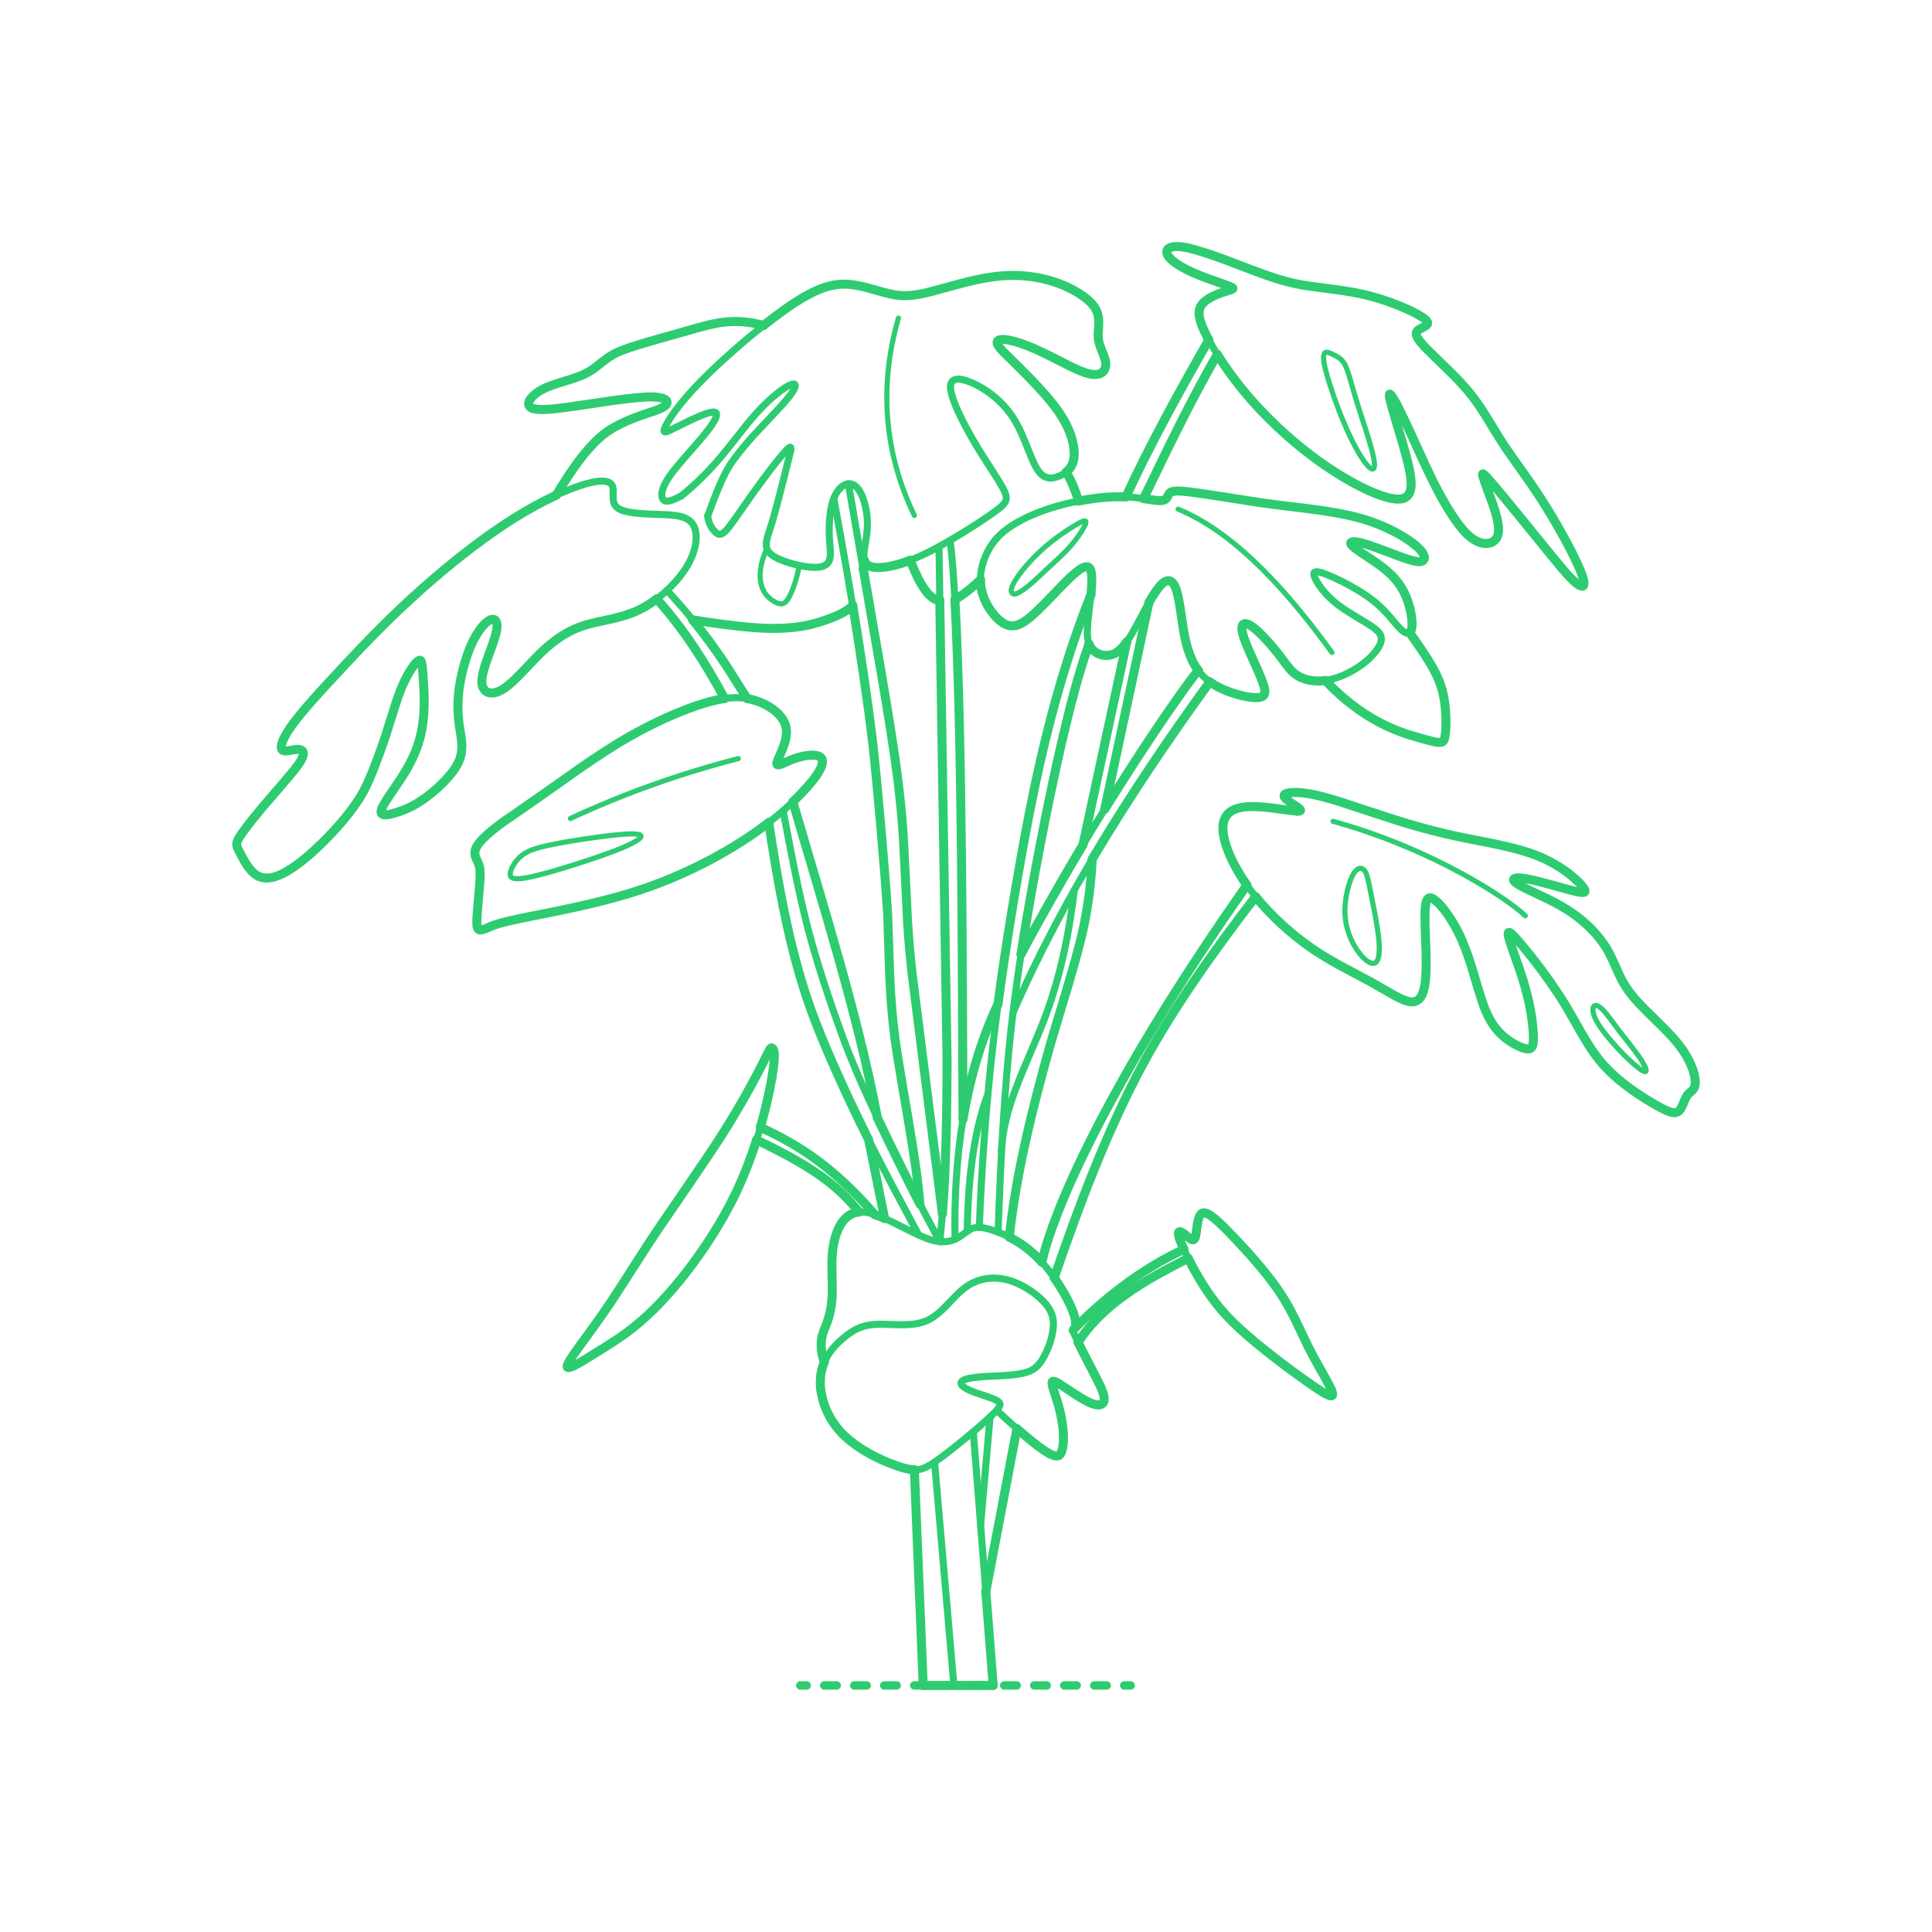 <?xml version="1.0" encoding="UTF-8"?>
<svg xmlns="http://www.w3.org/2000/svg" width="750" height="750" version="1.1" viewBox="0 0 750 750">
  <!-- Generator: Adobe Illustrator 29.7.1, SVG Export Plug-In . SVG Version: 2.1.1 Build 8)  -->
  <g id="FILL-BACKGROUND">
    <rect width="750" height="750" fill="#fff"/>
  </g>
  <g id="_x32_D_x24_AG-DIAGRAM">
    <g id="POLYLINE">
      <g>
        <line x1="310.664" y1="654.29" x2="313.164" y2="654.29" fill="none" stroke="#2ecc71" stroke-linecap="round" stroke-linejoin="round" stroke-width="3.25"/>
        <line x1="319.958" y1="654.29" x2="433.024" y2="654.29" fill="none" stroke="#2ecc71" stroke-dasharray="4.853 6.794" stroke-linecap="round" stroke-linejoin="round" stroke-width="3.25"/>
        <line x1="436.421" y1="654.29" x2="438.921" y2="654.29" fill="none" stroke="#2ecc71" stroke-linecap="round" stroke-linejoin="round" stroke-width="3.25"/>
      </g>
    </g>
  </g>
  <g id="_x32_D_x24_AG-DETAILS">
    <g id="POLYLINE1" data-name="POLYLINE">
      <path d="M517.47,137.608c-.689-.33-1.412-.731-2.174-.847-.224-.03-.459-.028-.674.049l-.017.006-.016.006-.016.007-.016.007-.016.007-.016.008-.016.008-.016.008-.016.008-.015.009-.015.009-.015.009-.015.01-.015.01-.015.01-.014.011-.014.011-.014.011-.014.012-.014.012-.014.012-.014.013-.013.013-.013.013-.013.014-.013.014-.013.014-.013.015-.012.015-.012.015-.012.016c-.16.214-.246.474-.299.734-.086.44-.087.896-.065,1.342.052.943.236,1.913.429,2.838.437,2.039,1.085,4.261,1.696,6.261,2.288,7.244,5.021,14.495,8.282,21.359,1.813,3.681,3.785,7.558,6.388,10.743.401.465.828.93,1.325,1.294.216.153.451.297.713.349l.016.003.016.003.016.002.016.002.016.002h.016s.015.002.015.002h.015s.015,0,.015,0h.015s.015,0,.015,0h.015s.015-.002.015-.002h.014s.014-.003.014-.003l.014-.002.014-.002.014-.003.014-.003.014-.003.013-.004.013-.004.013-.004.013-.005.013-.005.013-.005.013-.006.012-.006.012-.006.012-.007.012-.007.012-.007.012-.008.012-.008.011-.008.011-.009.011-.009.011-.009.011-.009.011-.01.011-.01.01-.01.01-.011.01-.011.01-.011.01-.012.01-.012.01-.012.009-.013.009-.013.009-.013.009-.014.009-.014c.154-.258.204-.564.235-.858.078-.984-.081-1.985-.248-2.953-1.051-5.508-4.937-16.5-6.606-21.994-1.064-3.384-2.426-8.623-3.569-11.969-.272-.766-.578-1.556-.952-2.279-.459-.894-1.056-1.732-1.823-2.387-.838-.734-1.888-1.229-2.879-1.721Z" fill="none" stroke="#2ecc71" stroke-linecap="round" stroke-linejoin="round" stroke-width="2"/>
    </g>
    <g id="POLYLINE2" data-name="POLYLINE">
      <path d="M393.89,225.677c1.546-2.557,3.498-4.932,5.476-7.166,5.403-6.043,11.945-11.062,18.931-15.144.754-.413,1.526-.857,2.357-1.095.173-.044.355-.08.534-.055l.011.002.011.002.011.002.011.002.01.002.01.003.01.003.01.003.01.003.009.003.009.004.009.004.009.004.009.004.009.004.008.004.008.005.008.005.008.005.008.005.008.005.007.005.007.006.007.006.007.006.007.006.006.006.006.007.006.007.006.007.006.007.006.007.005.007.005.008.005.008.005.008.005.008.005.008.004.009.004.009.004.009.004.009.004.009.003.009.003.01.003.01.003.01.003.01.003.01.002.011.002.011.002.011.002.011.002.011c.022.172-.012.347-.054.514-.094.352-.246.696-.401,1.025-.676,1.389-1.564,2.721-2.448,3.988-1.759,2.495-3.797,4.858-5.979,6.991-1.964,1.936-4.784,4.408-6.791,6.313-2.305,2.173-5.089,4.921-7.607,6.802-.775.585-1.598,1.17-2.438,1.659-.429.246-.878.48-1.351.628-.333.102-.695.165-1.038.077-.284-.072-.537-.26-.682-.515-.23-.402-.217-.89-.143-1.333.204-1.089.741-2.089,1.292-3.039Z" fill="none" stroke="#2ecc71" stroke-linecap="round" stroke-linejoin="round" stroke-width="2"/>
    </g>
    <g id="POLYLINE3" data-name="POLYLINE">
      <path d="M619.001,390.413c-.197.105-.343.287-.439.486-.175.37-.212.789-.202,1.193.037.987.35,1.946.727,2.852.752,1.77,1.848,3.393,2.976,4.943,2.114,2.861,4.531,5.612,6.982,8.189,2.196,2.277,4.509,4.566,7.015,6.503.629.468,1.283.952,2.001,1.274.181.076.372.147.57.152h.012s.012,0,.012,0h.012s.011-.001.011-.001h.011s.011-.002.011-.002h.011s.011-.003.011-.003l.01-.002.01-.002.01-.002.01-.002.01-.003.01-.003.009-.003.009-.003.009-.003.009-.004.009-.004.008-.004.008-.004.008-.004.008-.005.008-.005.008-.005.007-.005.007-.005.007-.006.007-.006.007-.006.006-.006.006-.006.006-.007.006-.007.006-.007.006-.007.005-.007.005-.008.005-.008.005-.008.005-.008.005-.008.004-.009.004-.009.004-.009.004-.009.004-.009.003-.01.003-.01.003-.01.003-.01.003-.01.003-.011.002-.011.002-.011.002-.011c.032-.192-.004-.388-.048-.576-.12-.476-.327-.932-.541-1.372-.544-1.092-1.225-2.159-1.909-3.17-1.799-2.676-6.094-7.976-8.112-10.586-.644-.825-3.251-4.386-3.911-5.279-.861-1.134-1.781-2.265-2.853-3.206-.45-.389-.931-.763-1.477-1.008-.36-.158-.799-.27-1.167-.075Z" fill="none" stroke="#2ecc71" stroke-linecap="round" stroke-linejoin="round" stroke-width="2"/>
    </g>
    <g id="POLYLINE4" data-name="POLYLINE">
      <path d="M525.118,339.766c-.928,1.783-1.535,3.742-2.017,5.689-.643,2.683-1.015,5.467-1.012,8.228.002,4.71,1.345,9.392,3.689,13.466.859,1.481,1.861,2.915,3.023,4.175.738.792,1.549,1.543,2.485,2.096.624.358,1.346.665,2.079.549,1.045-.177,1.496-1.295,1.725-2.212.519-2.276.346-4.769.156-7.082-.292-3.118-.879-6.494-1.446-9.58-.435-2.085-2.364-12.343-2.871-14.208-.263-.966-.553-1.964-1.138-2.79-.297-.41-.69-.774-1.178-.934-.389-.13-.82-.099-1.197.057-.427.174-.791.473-1.105.805-.481.513-.862,1.12-1.192,1.738Z" fill="none" stroke="#2ecc71" stroke-linecap="round" stroke-linejoin="round" stroke-width="2"/>
    </g>
    <g id="POLYLINE5" data-name="POLYLINE">
      <path d="M310.328,219.515c-.933,4.414-2.064,8.904-4.318,12.85-.364.61-.792,1.213-1.387,1.618-1.351.932-3.036.192-4.278-.581-7.372-4.558-5.802-13.684-2.654-20.425" fill="none" stroke="#2ecc71" stroke-linecap="round" stroke-linejoin="round" stroke-width="2"/>
    </g>
    <g id="POLYLINE6" data-name="POLYLINE">
      <path d="M354.955,200.106c-11.83-24.546-13.759-50.482-6.183-76.609" fill="none" stroke="#2ecc71" stroke-linecap="round" stroke-linejoin="round" stroke-width="2"/>
    </g>
    <g id="POLYLINE7" data-name="POLYLINE">
      <path d="M457.349,197.662c23.764,9.72,44.855,35.2,59.719,55.647" fill="none" stroke="#2ecc71" stroke-linecap="round" stroke-linejoin="round" stroke-width="2"/>
    </g>
    <g id="POLYLINE8" data-name="POLYLINE">
      <path d="M204.517,340.723c-1.447.249-2.938.49-4.41.371-.498-.051-1.014-.145-1.442-.421-.238-.154-.432-.381-.528-.65-.112-.303-.114-.636-.075-.953.1-.723.351-1.422.646-2.087.938-2.05,2.432-3.839,4.236-5.184,1.014-.75,2.156-1.321,3.328-1.778,2.018-.785,4.193-1.321,6.304-1.8,4.204-.933,9.068-1.726,13.335-2.395,4.541-.678,9.879-1.413,14.443-1.83,1.659-.139,3.506-.292,5.171-.278.787.011,1.598.033,2.368.207.237.059.481.132.686.269l.014.01.014.01.014.01.013.01.013.01.012.01.012.011.011.011.011.011.011.011.01.011.01.011.009.011.009.011.009.011.008.011.008.011.008.011.007.012.007.012.006.012.006.012.006.012.005.012.005.012.004.012.004.012.004.012.003.012.003.012.003.013.002.013.002.013v.013s.003.013.003.013v.013s.001.013.001.013v.013s0,.013,0,.013v.013s-.002.013-.002.013v.013s-.003.013-.003.013l-.002.014-.002.014-.003.014-.003.014-.003.014-.004.014-.004.014-.005.014-.005.014-.005.014-.006.014-.006.014c-.097.224-.266.409-.438.578-.559.526-1.227.939-1.885,1.33-4.469,2.482-9.776,4.239-14.595,5.962-5.765,1.982-12.274,4.056-18.14,5.724-2.973.826-6.186,1.696-9.219,2.26Z" fill="none" stroke="#2ecc71" stroke-linecap="round" stroke-linejoin="round" stroke-width="2"/>
    </g>
    <g id="POLYLINE9" data-name="POLYLINE">
      <path d="M517.513,318.853c17.415,4.795,34.389,11.785,50.251,20.411,5.388,2.95,10.912,6.245,15.978,9.719,2.866,1.995,5.821,4.124,8.369,6.516" fill="none" stroke="#2ecc71" stroke-linecap="round" stroke-linejoin="round" stroke-width="2"/>
    </g>
    <g id="POLYLINE10" data-name="POLYLINE">
      <path d="M286.61,294.489c-22.299,5.722-44.32,13.538-65.189,23.26" fill="none" stroke="#2ecc71" stroke-linecap="round" stroke-linejoin="round" stroke-width="2"/>
    </g>
  </g>
  <g id="_x32_D_x24_AG-PLANTS">
    <g id="POLYLINE11" data-name="POLYLINE">
      <line x1="330.892" y1="196.742" x2="329.324" y2="187.812" fill="none" stroke="#2ecc71" stroke-linecap="round" stroke-linejoin="round" stroke-width="2.75"/>
    </g>
    <g id="POLYLINE12" data-name="POLYLINE">
      <path d="M365.849,471.103l-11.785-93.274c-.716-6.205-1.404-14.077-1.764-20.31-.139-2.627-1.583-32.909-1.747-34.365-.43-6.391-1.205-14.037-1.996-20.402-1.528-14.748-15.029-89.968-17.665-106.01" fill="none" stroke="#2ecc71" stroke-linecap="round" stroke-linejoin="round" stroke-width="2.75"/>
    </g>
    <g id="POLYLINE13" data-name="POLYLINE">
      <path d="M364.855,482.006c-8.014-14.722-16.657-32.069-23.866-47.228-5.064-10.706-10.263-22.31-14.284-33.415-4.789-13.201-9.46-27.26-13.043-40.831-3.782-14.419-6.863-31.121-9.65-45.813" fill="none" stroke="#2ecc71" stroke-linecap="round" stroke-linejoin="round" stroke-width="2.75"/>
    </g>
    <g id="POLYLINE14" data-name="POLYLINE">
      <path d="M364.522,212.197l3.13,202.985c-.098,21.919-.514,45.04-2.797,66.824" fill="none" stroke="#2ecc71" stroke-linecap="round" stroke-linejoin="round" stroke-width="2.75"/>
    </g>
    <g id="POLYLINE15" data-name="POLYLINE">
      <path d="M274.717,200.333c.16,1.593.7,3.149,1.566,4.495.5.771,1.097,1.496,1.822,2.066.315.241.675.446,1.072.505.336.052.682-.016.991-.153.579-.26,1.06-.697,1.505-1.141.529-.537,1.028-1.147,1.494-1.74,1.442-1.805,7.52-10.63,8.97-12.661,4.073-5.557,8.44-11.711,13.018-16.831.389-.398.888-.951,1.38-1.201l.015-.007.015-.006.015-.006.014-.005.014-.005.014-.005.014-.004.013-.004.013-.003.013-.003.013-.002.012-.002h.012s.012-.002.012-.002h.012s.011,0,.011,0h.011s.011.001.011.001h.011s.01.003.01.003l.01.002.01.003.01.003.009.004.009.004.009.004.009.005.008.005.008.006.008.006.008.007.007.007.007.007.007.008.007.008.006.009.006.009.006.01.006.01.005.01.005.011.005.011.005.012.005.012.004.013.004.013.004.013.004.014.003.014.003.015.003.015.003.016c.059.463-.061.988-.144,1.446-1.739,7.099-4.786,19.325-6.778,26.258l-1.866,5.926c-.466,1.627-1.004,3.412-.61,5.104.184.772.606,1.473,1.157,2.039,1.072,1.087,2.466,1.798,3.84,2.426,2.688,1.18,5.565,1.985,8.442,2.551,2.144.394,4.357.721,6.54.538,1.083-.104,2.197-.354,3.094-.999.455-.327.832-.763,1.091-1.26.286-.543.44-1.149.522-1.755.25-1.824-.18-4.792-.286-6.644-.217-3.411-.156-6.892.298-10.281.327-2.313.82-4.65,1.813-6.777.694-1.454,1.651-2.836,2.976-3.78.731-.516,1.599-.883,2.503-.902.684-.018,1.365.176,1.951.527.738.437,1.323,1.091,1.811,1.788,1.346,1.976,2.1,4.3,2.636,6.611.812,3.587.945,7.323.437,10.964-.217,1.829-.753,4.507-.947,6.336-.085.8-.146,1.625-.086,2.429.049.638.175,1.286.48,1.855.218.411.539.766.918,1.035.645.459,1.42.701,2.193.839,1.322.229,2.688.181,4.018.044,2.837-.313,5.643-1.074,8.341-1.991,4.457-1.535,8.796-3.654,12.935-5.899,5.21-2.859,10.615-6.164,15.597-9.404,2.689-1.793,5.634-3.723,8.157-5.73.816-.671,1.658-1.377,2.186-2.307.224-.401.368-.849.402-1.308.05-.64-.09-1.28-.291-1.885-.277-.821-.677-1.62-1.085-2.384-1.62-2.995-5.506-8.802-7.371-11.758-2.974-4.687-5.911-9.669-8.396-14.629-1.495-3.031-2.972-6.177-3.926-9.425-.26-.923-.486-1.88-.552-2.838-.036-.576-.012-1.168.162-1.722,1.186-3.661,7.56-.684,9.83.454,6.882,3.49,12.716,9.111,16.187,16.026,1.726,3.241,3.435,7.79,4.838,11.217.638,1.562,1.337,3.223,2.15,4.701.664,1.186,1.466,2.338,2.553,3.173.732.564,1.612.945,2.534,1.039,1.033.112,2.072-.107,3.051-.426,2.368-.761,4.639-2.244,5.781-4.515,1.19-2.378,1.054-5.163.605-7.715-.957-5.435-3.68-10.397-6.971-14.766-5.704-7.529-13.168-14.57-19.872-21.228-.807-.827-1.666-1.7-2.3-2.67-.364-.583-.759-1.443-.153-1.996.186-.167.422-.268.66-.335.406-.113.833-.137,1.252-.136.947.009,1.903.175,2.829.366,1.474.316,2.955.761,4.382,1.245,3.23,1.106,6.474,2.534,9.534,4.046,3.751,1.863,10.6,5.583,14.474,6.985,1.377.499,2.812.941,4.286.991.859.026,1.744-.091,2.517-.484.446-.226.845-.548,1.151-.944.373-.479.607-1.06.715-1.656.185-1.004.017-2.039-.273-3.008-.563-1.852-1.544-3.785-2.084-5.645-.238-.802-.416-1.635-.485-2.47-.118-1.45.071-3.329.153-4.768.079-1.513.048-3.065-.377-4.53-.344-1.222-.968-2.355-1.76-3.344-1.641-2.041-3.788-3.625-6.008-4.986-3.726-2.245-7.835-3.889-12.037-4.997-5.086-1.332-10.407-1.83-15.655-1.582-4.884.219-9.791,1.15-14.539,2.283-5.683,1.329-12.97,3.676-18.68,4.846-2.354.464-4.783.749-7.185.64-4.303-.154-9.14-1.874-13.282-2.977-3.289-.872-6.693-1.586-10.112-1.464-3.099.096-6.146.911-8.999,2.097-4.312,1.799-8.338,4.345-12.173,6.994-6.197,4.329-12.339,9.29-18.083,14.204-7.27,6.288-14.553,12.966-20.888,20.206-2.784,3.23-5.508,6.608-7.646,10.308-.439.794-.89,1.624-1.164,2.493-.056.195-.108.401-.101.606v.015s.002.015.002.015v.015s.003.014.003.014l.002.014.002.014.002.014.003.013.003.013.003.013.003.012.004.012.004.012.004.012.005.011.005.011.005.011.005.01.006.01.006.01.006.01.006.009.007.009.007.009.007.008.007.008.008.008.008.008.008.007.008.007.009.007.009.007.009.006.009.006.01.006.01.005.01.005.011.005.011.005.011.004.011.004.012.004.012.004.012.003.012.003.013.003.013.003.013.002.013.002.014.002.014.002h.014s.014.002.014.002h.015c.445.006.924-.204,1.334-.367,4.352-2.03,8.959-4.613,13.452-6.305,1.163-.425,2.365-.872,3.602-1.008.311-.026.635-.028.934.073l.02.007.02.007.019.008.019.008.019.008.018.009.018.009.018.009.017.009.017.01.017.01.016.01.016.01.016.011.015.011.015.011.015.011.014.012.014.012.013.012.013.013.013.013.012.013.012.013.012.014.011.014.011.014.011.014.01.015.01.015.01.015.009.015.009.016.009.016.008.016.008.016.008.017.007.017.007.017.007.017.007.018.006.018.006.018.006.018.005.019.005.019.005.019.004.019.004.02c.086.519-.101,1.046-.287,1.524-.37.894-.894,1.737-1.424,2.544-1.403,2.106-3.195,4.246-4.83,6.186-3.131,3.681-8.45,9.439-11.214,13.289-.944,1.32-1.845,2.707-2.522,4.185-.556,1.241-.993,2.592-.926,3.967.037.573.192,1.175.603,1.597.68.699,1.76.592,2.626.369,1.498-.398,2.91-1.115,4.282-1.823" fill="none" stroke="#2ecc71" stroke-linecap="round" stroke-linejoin="round" stroke-width="2.75"/>
    </g>
    <g id="POLYLINE16" data-name="POLYLINE">
      <path d="M264.44,192.542c4.401-3.538,8.581-7.516,12.373-11.697,3.851-4.159,9.22-11.154,12.789-15.675,2.614-3.255,5.45-6.435,8.485-9.3,2.103-1.97,4.331-3.884,6.769-5.431.776-.477,1.581-.945,2.452-1.223.29-.086.598-.159.902-.114l.016.003.016.003.016.003.015.004.015.004.015.004.014.004.014.005.014.005.014.005.013.005.013.006.013.006.013.006.012.006.012.007.012.007.012.007.011.007.011.008.011.008.011.008.01.008.01.009.01.009.01.009.009.009.009.01.009.01.008.01.008.01.008.011.008.011.007.011.007.011.007.012.007.012.006.012.006.012.006.013.006.013.005.013.005.013.005.014.004.014.004.014.004.014.004.015.003.015.003.015.003.015.003.016.002.016.002.016.002.016v.016c.024.455-.174.902-.361,1.307-.447.913-1.051,1.759-1.663,2.568-1.204,1.567-2.633,3.173-3.959,4.64l-10.202,10.899c-2.435,2.66-4.951,5.714-7.132,8.593-.811,1.054-1.63,2.191-2.32,3.328-1.281,2.101-2.371,4.384-3.368,6.633-1.771,4.03-3.481,8.577-4.982,12.72" fill="none" stroke="#2ecc71" stroke-linecap="round" stroke-linejoin="round" stroke-width="2.75"/>
    </g>
    <g id="POLYLINE17" data-name="POLYLINE">
      <line x1="358.387" y1="654.29" x2="354.956" y2="570.585" fill="none" stroke="#2ecc71" stroke-linecap="round" stroke-linejoin="round" stroke-width="2.75"/>
    </g>
    <g id="POLYLINE18" data-name="POLYLINE">
      <line x1="385.554" y1="654.29" x2="358.387" y2="654.29" fill="none" stroke="#2ecc71" stroke-linecap="round" stroke-linejoin="round" stroke-width="2.75"/>
    </g>
    <g id="POLYLINE19" data-name="POLYLINE">
      <line x1="377.827" y1="555.802" x2="385.554" y2="654.29" fill="none" stroke="#2ecc71" stroke-linecap="round" stroke-linejoin="round" stroke-width="2.75"/>
    </g>
    <g id="POLYLINE20" data-name="POLYLINE">
      <path d="M416.264,516.439c1.587-.784,1.402-2.902,1.115-4.371-.669-3.077-2.112-5.954-3.578-8.72-3.3-5.98-7.321-11.673-12.3-16.376-4.78-4.433-10.616-7.734-16.852-9.62-1.872-.531-3.844-1.092-5.804-.837-2.023.25-3.733,1.738-5.323,2.897-1.506,1.1-3.19,2.014-5.028,2.396-4.996,1.053-9.84-1.426-14.243-3.492-4.72-2.276-10.478-5.526-15.441-7.083-1.334-.408-2.72-.714-4.118-.748-1.483-.043-2.991.234-4.319.908-1.302.652-2.404,1.659-3.274,2.818-1.15,1.532-1.942,3.311-2.546,5.121-1.281,3.833-1.601,7.932-1.602,11.951l.14,9.394c-.004,1.906-.076,3.866-.337,5.754-.343,2.529-.977,5.05-1.87,7.441-.73,1.904-1.676,3.916-1.944,5.952-.208,1.421-.203,2.877-.053,4.303.171,1.564.53,3.127,1.157,4.573" fill="none" stroke="#2ecc71" stroke-linecap="round" stroke-linejoin="round" stroke-width="2.75"/>
    </g>
    <g id="POLYLINE21" data-name="POLYLINE">
      <path d="M386.896,547.491c3.904,3.587,8.534,7.785,12.611,11.143,2.004,1.635,4.137,3.333,6.307,4.734.918.582,1.876,1.151,2.895,1.536.494.18,1.015.326,1.545.307l.04-.002.039-.003.039-.003.038-.004.038-.005.037-.005.037-.006.036-.007.036-.007.035-.008.035-.009.034-.009.034-.01.033-.01.033-.011.032-.012.032-.012.031-.013.031-.013.03-.014.03-.014.029-.015.029-.016.028-.016.028-.017.028-.017.027-.018.027-.018.026-.019.026-.019.026-.02.025-.02.025-.021.024-.021.024-.022.024-.022.023-.023c.397-.399.615-.938.8-1.461.437-1.313.575-2.712.63-4.089.095-3.329-.34-6.68-1.023-9.933-.626-3.055-1.894-6.844-2.848-9.837-.225-.775-.502-1.588-.555-2.397-.006-.168,0-.342.058-.502l.004-.011.004-.011.005-.011.005-.01.005-.01.005-.01.005-.01.005-.01.005-.009.006-.009.006-.009.006-.009.006-.009.006-.008.006-.008.006-.008.007-.008.007-.008.007-.007.007-.007.007-.007.007-.007.008-.007.008-.006.008-.006.008-.006.008-.006.008-.006.008-.005.009-.005.009-.005.009-.005.009-.005.009-.004.009-.004.009-.004.01-.004.01-.004.01-.003.01-.003.01-.003.01-.003.011-.003.011-.002.011-.002.011-.002.011-.002.011-.002.011-.002c.373-.034.781.159,1.115.312.622.3,1.268.705,1.855,1.074,2.989,1.929,6.575,4.481,9.689,6.152,1.476.772,3.102,1.585,4.794,1.652.546.011,1.121-.083,1.57-.411.99-.738.852-2.144.612-3.215-.491-2.05-1.45-3.985-2.379-5.867-3.012-5.666-7.043-13.684-9.838-19.468" fill="none" stroke="#2ecc71" stroke-linecap="round" stroke-linejoin="round" stroke-width="2.75"/>
    </g>
    <g id="POLYLINE22" data-name="POLYLINE">
      <path d="M215.907,192.256c3.305-5.527,6.89-11.09,10.957-16.089,2.493-3.039,5.23-5.946,8.406-8.282,1.946-1.447,4.129-2.616,6.318-3.65,3.827-1.88,8.351-3.378,12.408-4.703,1.394-.508,2.87-.992,4.077-1.88.392-.304.766-.693.871-1.192.049-.233.022-.48-.08-.696-.101-.218-.265-.401-.45-.551-.62-.484-1.405-.694-2.162-.852-2.064-.388-4.212-.311-6.3-.196-9.477.669-21.933,2.905-31.422,4.151-2.178.27-4.575.541-6.765.632-1.533.047-3.121.084-4.62-.286-.618-.164-1.258-.435-1.635-.976-.704-1.049.041-2.36.727-3.219,2.512-2.993,6.382-4.369,9.983-5.568,3.153-1.023,7.647-2.227,10.604-3.64,1.64-.778,3.184-1.784,4.624-2.886,1.543-1.206,3.807-3.1,5.438-4.096,1.518-.943,3.174-1.704,4.834-2.362,5.924-2.353,22.268-6.626,28.602-8.517,3.364-.934,6.973-1.897,10.437-2.307,5.226-.671,10.577-.177,15.638,1.261" fill="none" stroke="#2ecc71" stroke-linecap="round" stroke-linejoin="round" stroke-width="2.75"/>
    </g>
    <g id="POLYLINE23" data-name="POLYLINE">
      <line x1="335.133" y1="220.921" x2="335.58" y2="217.59" fill="none" stroke="#2ecc71" stroke-linecap="round" stroke-linejoin="round" stroke-width="2.75"/>
    </g>
    <g id="POLYLINE24" data-name="POLYLINE">
      <path d="M268.913,240.64c7.621,1.176,16.05,2.425,23.703,2.992,5.89.448,11.916.47,17.771-.367,2.83-.401,5.656-1.115,8.376-1.991,2.372-.761,4.787-1.626,7.035-2.701,1.886-.92,3.772-1.982,5.235-3.511" fill="none" stroke="#2ecc71" stroke-linecap="round" stroke-linejoin="round" stroke-width="2.75"/>
    </g>
    <g id="POLYLINE25" data-name="POLYLINE">
      <path d="M323.679,193.481c6.354,34.75,13.054,73.143,16.537,108.231.803,9.842,3.949,43.597,4.359,52.856l.824,24.594c.357,8.092,1.024,16.71,2.109,24.725,2.679,18.727,8.078,44.761,9.598,63.502" fill="none" stroke="#2ecc71" stroke-linecap="round" stroke-linejoin="round" stroke-width="2.75"/>
    </g>
    <g id="POLYLINE26" data-name="POLYLINE">
      <path d="M370.696,232.759c3.605-2.125,6.925-4.79,9.918-7.708" fill="none" stroke="#2ecc71" stroke-linecap="round" stroke-linejoin="round" stroke-width="2.75"/>
    </g>
    <g id="POLYLINE27" data-name="POLYLINE">
      <path d="M353.355,217.497c1.688,4.274,6.117,15.598,11.463,15.529" fill="none" stroke="#2ecc71" stroke-linecap="round" stroke-linejoin="round" stroke-width="2.75"/>
    </g>
    <g id="POLYLINE28" data-name="POLYLINE">
      <path d="M373.844,434.407c-.094-62.003-.177-139.239-3.107-200.879-.45-7.346-.925-16.518-1.929-23.761" fill="none" stroke="#2ecc71" stroke-linecap="round" stroke-linejoin="round" stroke-width="2.75"/>
    </g>
    <g id="POLYLINE29" data-name="POLYLINE">
      <path d="M258.924,229.185c6.792,7.31,13.259,15.169,19.005,23.331,4.198,5.863,8.165,12.622,12.122,18.643" fill="none" stroke="#2ecc71" stroke-linecap="round" stroke-linejoin="round" stroke-width="2.75"/>
    </g>
    <g id="POLYLINE30" data-name="POLYLINE">
      <path d="M281.296,271.172c-7.377-13.705-15.888-27.086-26.364-38.644" fill="none" stroke="#2ecc71" stroke-linecap="round" stroke-linejoin="round" stroke-width="2.75"/>
    </g>
    <g id="POLYLINE31" data-name="POLYLINE">
      <line x1="337.21" y1="442.463" x2="343.414" y2="473.006" fill="none" stroke="#2ecc71" stroke-linecap="round" stroke-linejoin="round" stroke-width="2.75"/>
    </g>
    <g id="POLYLINE32" data-name="POLYLINE">
      <path d="M307.792,311.257c11.354,39.11,25.284,82.774,32.801,122.685" fill="none" stroke="#2ecc71" stroke-linecap="round" stroke-linejoin="round" stroke-width="2.75"/>
    </g>
    <g id="POLYLINE33" data-name="POLYLINE">
      <path d="M298.434,319.298c3.326,22.193,7.287,44.968,14.212,66.339,2.478,7.67,5.625,15.595,8.811,23.002,9.777,23.234,23.195,48.505,35.174,70.798" fill="none" stroke="#2ecc71" stroke-linecap="round" stroke-linejoin="round" stroke-width="2.75"/>
    </g>
    <g id="POLYLINE34" data-name="POLYLINE">
      <line x1="445.997" y1="233.942" x2="428.832" y2="314.137" fill="none" stroke="#2ecc71" stroke-linecap="round" stroke-linejoin="round" stroke-width="2.75"/>
    </g>
    <g id="POLYLINE35" data-name="POLYLINE">
      <line x1="420.402" y1="327.961" x2="437.396" y2="249.181" fill="none" stroke="#2ecc71" stroke-linecap="round" stroke-linejoin="round" stroke-width="2.75"/>
    </g>
    <g id="POLYLINE36" data-name="POLYLINE">
      <path d="M417.03,345.55c-1.651,14.045-4.306,28.154-8.658,41.624-3.744,12.09-10.342,25.233-14.68,37.12-2.635,7.22-4.513,14.809-4.979,22.498" fill="none" stroke="#2ecc71" stroke-linecap="round" stroke-linejoin="round" stroke-width="2.75"/>
    </g>
    <g id="POLYLINE37" data-name="POLYLINE">
      <path d="M391.799,480.226c2.687-24.869,8.967-49.803,15.678-73.871,3.54-12.3,11.109-35.658,13.475-47.922,1.665-8.154,2.644-16.605,3.038-24.917" fill="none" stroke="#2ecc71" stroke-linecap="round" stroke-linejoin="round" stroke-width="2.75"/>
    </g>
    <g id="POLYLINE38" data-name="POLYLINE">
      <path d="M375.48,477.977c.156-10.465.818-21.247,2.487-31.58,1.195-7.353,2.919-14.74,5.549-21.72" fill="none" stroke="#2ecc71" stroke-linecap="round" stroke-linejoin="round" stroke-width="2.75"/>
    </g>
    <g id="POLYLINE39" data-name="POLYLINE">
      <path d="M387.423,389.747c-13.41,28.324-17.23,60.265-16.686,91.322" fill="none" stroke="#2ecc71" stroke-linecap="round" stroke-linejoin="round" stroke-width="2.75"/>
    </g>
    <g id="POLYLINE40" data-name="POLYLINE">
      <path d="M396.352,370.415c13.727-25.722,29.334-51.922,45.237-76.342,6.322-9.64,13.433-20.291,20.253-29.559.987-1.288,2.118-2.89,3.232-4.069l.038-.036.035-.031.032-.027.029-.023" fill="none" stroke="#2ecc71" stroke-linecap="round" stroke-linejoin="round" stroke-width="2.75"/>
    </g>
    <g id="POLYLINE41" data-name="POLYLINE">
      <path d="M469.659,264.7c-29.123,40.283-56.647,82.788-76.441,128.513" fill="none" stroke="#2ecc71" stroke-linecap="round" stroke-linejoin="round" stroke-width="2.75"/>
    </g>
    <g id="POLYLINE42" data-name="POLYLINE">
      <path d="M387.451,478.302c.94-25.987,2.296-54.643,5.223-80.388,2.732-24.655,7.423-50.721,12.118-75.108,2.969-14.95,6.672-32.594,10.42-47.315,2.158-8.353,4.593-17.39,7.549-25.487" fill="none" stroke="#2ecc71" stroke-linecap="round" stroke-linejoin="round" stroke-width="2.75"/>
    </g>
    <g id="POLYLINE43" data-name="POLYLINE">
      <path d="M423.498,230.833c-12.719,31.749-20.582,65.78-26.66,99.381-4.806,26.73-9.358,55.997-12.191,83.006-2.171,20.609-3.674,42.523-4.487,63.235" fill="none" stroke="#2ecc71" stroke-linecap="round" stroke-linejoin="round" stroke-width="2.75"/>
    </g>
    <g id="POLYLINE44" data-name="POLYLINE">
      <path d="M443.939,193.561c8.694-18.055,18.623-38.686,28.62-55.974" fill="none" stroke="#2ecc71" stroke-linecap="round" stroke-linejoin="round" stroke-width="2.75"/>
    </g>
    <g id="POLYLINE45" data-name="POLYLINE">
      <path d="M469.258,131.935c-11.145,19.538-22.794,40.532-32.183,60.944" fill="none" stroke="#2ecc71" stroke-linecap="round" stroke-linejoin="round" stroke-width="2.75"/>
    </g>
    <g id="POLYLINE46" data-name="POLYLINE">
      <path d="M544.578,193.551c-1.651.42-3.414.149-5.055-.197-4.549-1.06-8.857-3.11-12.985-5.254-8.893-4.719-17.223-10.672-24.877-17.199-10.585-9.071-20.166-19.545-27.781-31.241-2.415-3.747-4.781-7.704-6.648-11.754-.659-1.477-1.27-3.019-1.578-4.612-.183-.962-.249-1.964-.058-2.931.248-1.325,1.036-2.436,2.045-3.304,1.413-1.22,3.121-2.058,4.838-2.763,1.729-.729,3.683-1.238,5.459-1.841.197-.077.404-.156.567-.293l.007-.006.007-.006.007-.006.006-.006.006-.007.006-.007.006-.007.005-.007.005-.007.005-.007.004-.007.004-.007.004-.007.004-.007.003-.007.003-.007.003-.007.003-.007.002-.007.002-.007.002-.007.002-.007v-.007s.002-.007.002-.007v-.007s.001-.007.001-.007v-.007s0-.007,0-.007v-.007s0-.007,0-.007v-.007s-.002-.007-.002-.007v-.007s-.003-.007-.003-.007l-.002-.007-.002-.007-.003-.007-.003-.007-.003-.007-.003-.007-.004-.007-.004-.007-.004-.007-.004-.007-.005-.007-.005-.007-.005-.007-.006-.007-.006-.008-.006-.008-.006-.008-.007-.008-.007-.008c-.067-.07-.148-.127-.23-.179-.393-.239-.842-.413-1.268-.584-5.787-2.142-12.673-4.208-18.027-7.275-1.397-.797-2.789-1.678-4.007-2.734-.632-.558-1.242-1.173-1.666-1.908-.294-.514-.492-1.132-.337-1.722.113-.439.431-.798.811-1.034.668-.413,1.465-.554,2.237-.619,1.667-.117,3.348.139,4.977.475,9.376,2.157,20.658,7.124,29.767,10.342,5.391,1.959,11.007,3.559,16.689,4.392,7.001,1.017,16.527,1.937,23.343,3.706,3.763.935,7.522,2.158,11.137,3.559,2.785,1.09,5.597,2.309,8.223,3.744,1.167.664,2.392,1.349,3.366,2.286.235.238.456.502.581.816l.008.022.008.022.007.022.007.022.006.022.006.022.005.021.005.021.004.021.004.021.004.021.003.021.003.021.002.021.002.02v.02s.002.02.002.02v.02s0,.02,0,.02v.02s-.002.02-.002.02v.02s-.003.019-.003.019l-.002.019-.003.019-.003.019-.003.019-.004.019-.004.019-.005.019-.005.019-.005.018-.006.018-.006.018-.007.018-.007.018-.007.018-.008.018-.008.018-.009.018-.009.018-.009.017-.01.017c-.099.176-.243.324-.397.453-.583.479-1.53.874-2.201,1.224-.503.269-1.035.551-1.387,1.013-.205.271-.313.609-.309.948.007.6.27,1.163.561,1.676.98,1.629,2.365,3.021,3.676,4.386l10.667,10.455c2.286,2.349,4.606,4.861,6.628,7.435,1.891,2.398,3.686,5.069,5.31,7.659,1.741,2.822,5.813,9.62,7.6,12.221,2.777,4.135,7.794,11.025,10.613,15.152,5.397,7.871,10.471,16.435,14.868,24.905,1.235,2.417,2.559,5.091,3.608,7.59.553,1.34,1.107,2.743,1.428,4.16.121.591.25,1.257.097,1.844l-.007.022-.007.021-.007.021-.007.02-.008.02-.008.019-.008.019-.009.018-.009.018-.009.018-.009.017-.01.017-.01.016-.01.016-.011.015-.011.015-.011.015-.011.014-.012.014-.012.013-.012.013-.012.012-.013.012-.013.011-.013.011-.014.011-.014.01-.014.01-.014.009-.015.009-.015.008-.015.008-.015.008-.016.007-.016.007-.016.006-.017.006-.017.005-.017.005-.017.005-.018.004-.018.004-.018.003-.018.003-.019.003-.019.002-.019.002h-.019s-.02.002-.02.002h-.02s-.02,0-.02,0h-.02s-.021-.001-.021-.001h-.021s-.021-.003-.021-.003l-.021-.002c-.379-.046-.728-.227-1.054-.416-.748-.449-1.422-1.031-2.064-1.619-1.359-1.262-2.699-2.763-3.924-4.161-7.241-8.566-21.362-26.469-28.647-34.805-.672-.755-1.405-1.633-2.164-2.305-.116-.096-.237-.197-.375-.261l-.01-.004-.01-.004-.01-.004-.009-.003-.009-.003-.009-.003-.009-.003-.009-.002-.008-.002-.008-.002h-.008s-.008-.002-.008-.002h-.008s-.007-.001-.007-.001h-.007s-.007,0-.007,0h-.007s-.007.001-.007.001h-.007s-.006.003-.006.003l-.006.002-.006.002-.006.002-.006.003-.005.003-.005.003-.005.004-.005.004-.005.004-.005.005-.004.005-.004.005-.004.005-.004.006-.004.006-.003.006-.003.007-.003.007-.003.007-.003.008-.003.008-.002.008-.002.008-.002.009-.002.009-.002.009v.01s-.003.01-.003.01v.01s-.002.011-.002.011c-.011.251.059.502.118.744.554,1.97,2.772,7.708,3.48,9.72.932,2.709,1.907,5.558,2.388,8.384.212,1.3.335,2.642.129,3.951-.135.842-.433,1.675-.967,2.347-.543.691-1.312,1.19-2.148,1.451-.797.252-1.652.298-2.479.196-2.488-.325-4.657-1.811-6.441-3.502-2.236-2.156-4.084-4.727-5.796-7.308-8.359-12.728-14.399-29.083-21.295-42.633-.695-1.289-1.43-2.691-2.301-3.873-.147-.188-.3-.384-.49-.529l-.013-.009-.013-.009-.012-.008-.012-.008-.012-.007-.012-.007-.012-.006-.011-.006-.011-.005-.011-.005-.011-.004-.01-.003-.01-.003-.01-.002-.01-.002h-.01s-.009-.002-.009-.002h-.009s-.009,0-.009,0h-.009s-.009.002-.009.002l-.008.002-.008.002-.008.003-.008.004-.007.004-.007.005-.007.005-.007.006-.007.006-.006.007-.006.007-.006.008-.006.009-.005.009-.005.01-.005.01-.005.011-.005.011-.004.012-.004.013-.004.013-.004.014-.003.014-.003.015-.003.015-.003.016-.002.017c-.024.201-.003.408.02.609.195,1.365.629,2.834.985,4.168,1.701,6.118,6.001,19.45,7.032,25.52.252,1.485.442,3.01.415,4.519-.034,1.326-.219,2.718-.952,3.853-.519.812-1.353,1.378-2.281,1.619Z" fill="none" stroke="#2ecc71" stroke-linecap="round" stroke-linejoin="round" stroke-width="2.75"/>
    </g>
    <g id="POLYLINE47" data-name="POLYLINE">
      <path d="M514.489,264.165c7.165,7.584,15.63,14.085,25.206,18.312,4.974,2.249,10.548,3.803,15.828,5.181.903.219,1.851.454,2.777.543.647.054,1.395.061,1.899-.411.335-.318.494-.772.608-1.209.453-2.066.498-4.293.517-6.404-.036-4.859-.55-9.796-2.124-14.414-.96-2.791-2.348-5.461-3.844-7.999-2.439-4.11-5.378-8.281-8.16-12.17" fill="none" stroke="#2ecc71" stroke-linecap="round" stroke-linejoin="round" stroke-width="2.75"/>
    </g>
    <g id="POLYLINE48" data-name="POLYLINE">
      <path d="M549.365,211.587c-2.347-1.924-4.979-3.543-7.651-4.974-3.928-2.087-8.115-3.786-12.373-5.07-12.434-3.649-26.822-4.457-39.619-6.366-6.257-.87-25.389-4.189-31.364-4.533-.967-.044-1.959-.072-2.913.112-.598.117-1.214.357-1.593.857-.334.428-.484.986-.754,1.451-.286.515-.739.873-1.299,1.053-1.214.379-2.542.185-3.782.04-4.385-.659-9.276-1.403-13.687-1.334-8.127.1-16.281,1.496-24.093,3.701-5.34,1.553-10.636,3.575-15.477,6.327-2.557,1.462-5.012,3.186-7.077,5.296-1.684,1.712-3.107,3.686-4.215,5.816-2.581,4.966-3.715,10.919-2.116,16.37.886,3.022,2.435,5.848,4.447,8.266,1.207,1.423,2.589,2.76,4.252,3.636.907.472,1.923.759,2.95.741,1.117-.013,2.204-.363,3.198-.855,1.241-.616,2.381-1.444,3.457-2.313,4.571-3.769,9.445-9.345,13.655-13.54,1.267-1.273,2.677-2.647,4.046-3.806.802-.672,1.65-1.335,2.562-1.85.658-.358,1.435-.72,2.197-.59l.027.005.026.006.026.006.026.007.026.007.026.008.025.008.025.008.025.009.025.009.025.01.024.01.024.011.024.011.024.012.024.012.023.013.023.013.023.014.023.014.022.015.022.015.022.016.022.016.022.017.021.017.021.017.021.018.021.018.021.019.02.019.02.02.02.02c.238.249.392.565.507.887.209.599.301,1.241.363,1.871.372,4.871-.827,11.998-1.312,16.902-.255,2.571-.541,5.225-.199,7.799.152,1.072.441,2.143.981,3.087.476.837,1.151,1.557,1.938,2.11,1.782,1.259,4.132,1.669,6.235,1.087,1.21-.324,2.307-.986,3.239-1.814,1.12-.989,2.06-2.183,2.91-3.408,3.29-4.894,6.21-11.377,9.269-16.424,1.136-1.872,2.324-3.795,3.811-5.412.648-.678,1.382-1.348,2.3-1.62.312-.088.644-.115.964-.053.302.057.586.19.834.369.853.634,1.337,1.658,1.724,2.621.344.884.598,1.827.811,2.751.746,3.343,1.441,8.827,1.988,12.261,2.277,14.511,6.749,22.093,21.431,26.23,2.383.626,4.855,1.163,7.33,1.123.9-.04,1.976-.163,2.58-.907.282-.352.399-.807.423-1.251.038-.823-.16-1.641-.382-2.428-.269-.928-.632-1.885-.988-2.783-1.821-4.53-4.839-10.593-6.507-15.178-.488-1.41-.993-2.876-1.016-4.383.006-.484.066-1.008.379-1.397l.013-.015.013-.015.013-.014.013-.014.014-.014.014-.014.014-.013.014-.013.014-.013.015-.012.015-.012.015-.012.015-.012.015-.011.015-.011.016-.011.016-.01.016-.01.016-.01.016-.009.017-.009.017-.009.017-.009.017-.008.017-.008.018-.008.018-.007.018-.007.018-.007c.472-.164.984-.034,1.438.133.654.252,1.258.634,1.827,1.04,1.01.73,1.969,1.593,2.869,2.455,2.589,2.513,5.005,5.313,7.233,8.149,1.283,1.602,3.061,4.218,4.409,5.744,1.129,1.312,2.494,2.436,4.06,3.187,4.161,2.035,9.057,1.8,13.39.444,3.207-.987,6.277-2.475,9.076-4.322,1.759-1.169,3.438-2.518,4.928-4.016,1.065-1.079,2.07-2.253,2.866-3.546.69-1.145,1.315-2.456,1.17-3.826-.089-.819-.496-1.569-1.023-2.189-.81-.953-1.848-1.702-2.875-2.405-4.341-2.839-9.686-5.592-13.716-8.858-1.849-1.488-3.564-3.189-5.061-5.03-1.046-1.296-2.027-2.686-2.785-4.172-.269-.542-.527-1.106-.661-1.698-.052-.249-.084-.512-.013-.76l.004-.014.004-.014.005-.014.005-.013.005-.013.005-.013.006-.013.006-.013.006-.012.006-.012.006-.012.007-.012.007-.012.007-.012.007-.011.008-.011.008-.011.008-.011.008-.011.008-.011.009-.01.009-.01.009-.01.009-.01.01-.01.01-.009.01-.009.01-.009.011-.009.011-.009.011-.009.011-.008.011-.008.012-.008.012-.008.012-.008.012-.007.013-.007.013-.007.013-.007.013-.007.014-.007c.225-.104.479-.119.723-.112,1.14.069,2.278.506,3.347.889,4.371,1.695,8.641,3.896,12.663,6.3,2.304,1.398,4.593,2.935,6.666,4.661,1.992,1.656,3.846,3.542,5.547,5.493.842.939,3.14,3.77,4.01,4.617.447.454.926.893,1.45,1.257.455.31.962.596,1.52.642.217.016.441-.017.639-.112.194-.092.358-.239.486-.41.197-.263.322-.575.412-.889.158-.561.212-1.153.235-1.734.057-2.219-.321-4.451-.849-6.601-.687-2.7-1.699-5.343-3.119-7.744-1.903-3.219-4.632-5.879-7.565-8.164-2.896-2.298-7.291-4.906-10.278-7.097-.486-.365-.989-.755-1.417-1.188-.169-.175-.336-.365-.455-.578-.063-.116-.114-.241-.12-.374v-.01s0-.01,0-.01v-.01s0-.01,0-.01v-.009s0-.009,0-.009v-.009s.002-.009.002-.009v-.009s.002-.009.002-.009v-.009s.003-.009.003-.009l.002-.009.002-.009.002-.009.002-.009.002-.009.003-.009.003-.009.003-.008.003-.008.003-.008.004-.008.004-.008.004-.008.004-.008.004-.008.004-.008.005-.008.005-.008.005-.008.005-.008.005-.008.006-.008.006-.007.006-.007.006-.007.006-.007.006-.007.007-.007.007-.007.007-.007.007-.007.007-.007.008-.007c.106-.091.239-.144.373-.18.26-.069.533-.082.801-.08,1.184.031,2.362.329,3.502.635,5.492,1.581,12.501,4.67,17.971,6.365.959.285,1.951.558,2.944.691.691.081,1.442.133,2.082-.187.314-.161.573-.436.69-.771.126-.353.102-.742.01-1.1-.165-.623-.51-1.183-.89-1.698-.746-.992-1.67-1.847-2.621-2.639Z" fill="none" stroke="#2ecc71" stroke-linecap="round" stroke-linejoin="round" stroke-width="2.75"/>
    </g>
    <g id="POLYLINE49" data-name="POLYLINE">
      <path d="M301.617,296.034c.262-1.056,1.093-2.712,1.511-3.722.823-1.916,1.605-3.911,1.978-5.97.255-1.407.317-2.877-.031-4.273-.789-3.168-3.252-5.613-5.91-7.355-3.2-2.063-6.899-3.381-10.689-3.767-5.147-.513-10.311.624-15.221,2.088-10.803,3.345-21.161,8.382-30.925,14.051-10.548,6.032-26.456,17.786-36.568,24.832-4.455,3.104-11.695,7.757-15.753,11.321-1.427,1.244-2.868,2.575-4.044,4.065-.626.802-1.19,1.683-1.47,2.67-.161.571-.208,1.178-.116,1.766.094.628.334,1.229.593,1.805.457.967.994,2.044,1.184,3.099.398,2.19.174,4.5.045,6.709-.216,3.513-1.196,11.833-1.086,15.288.031.535.061,1.091.252,1.597.089.236.234.461.451.596.421.253.946.187,1.406.094,1.353-.302,2.667-1.077,3.954-1.577,3.679-1.371,7.939-2.165,11.784-3.004,14.097-2.824,29.82-5.837,43.455-10.199,7.298-2.307,14.613-5.217,21.544-8.474,10.883-5.162,21.477-11.381,30.995-18.78,4.045-3.161,8.008-6.678,11.581-10.365,1.936-2.006,3.913-4.16,5.596-6.386.943-1.262,1.86-2.592,2.517-4.029.329-.737.607-1.523.634-2.337.021-.585-.14-1.195-.546-1.629-.488-.528-1.198-.772-1.89-.894-1.045-.177-2.123-.126-3.172-.011-1.578.184-3.15.554-4.662,1.038-1.52.461-3.524,1.394-4.998,2.052-.412.179-.819.345-1.245.476-.247.07-.505.138-.764.115l-.015-.002-.014-.002-.014-.002-.014-.002-.014-.003-.013-.003-.013-.003-.013-.003-.013-.004-.013-.004-.012-.004-.012-.004-.012-.005-.012-.005-.011-.005-.011-.005-.011-.006-.011-.006-.01-.006-.01-.007-.01-.007-.01-.007-.009-.007-.009-.008-.009-.008-.009-.008-.008-.009-.008-.009-.008-.009-.008-.009-.007-.01-.007-.01-.007-.01-.006-.011-.006-.011-.006-.011-.006-.011-.005-.012-.005-.012-.005-.012-.005-.013-.004-.013-.004-.013-.004-.014-.003-.014-.003-.014-.003-.015-.003-.015-.002-.015-.002-.016-.002-.016v-.016s-.003-.017-.003-.017v-.017c-.007-.137.014-.276.043-.41Z" fill="none" stroke="#2ecc71" stroke-linecap="round" stroke-linejoin="round" stroke-width="2.75"/>
    </g>
    <g id="POLYLINE50" data-name="POLYLINE">
      <path d="M409.238,496.017c9.604-27.924,20.239-56.431,34.194-82.489,12.445-22.985,28.077-44.74,43.986-65.448" fill="none" stroke="#2ecc71" stroke-linecap="round" stroke-linejoin="round" stroke-width="2.75"/>
    </g>
    <g id="POLYLINE51" data-name="POLYLINE">
      <path d="M484.026,343.605c-21.539,30.766-42.615,63.483-59.655,96.947-5.019,9.924-9.956,20.472-13.988,30.836-2.301,6.005-4.522,12.311-5.938,18.586" fill="none" stroke="#2ecc71" stroke-linecap="round" stroke-linejoin="round" stroke-width="2.75"/>
    </g>
    <g id="POLYLINE52" data-name="POLYLINE">
      <path d="M503.647,314.888c-1.627-.045-7.857-.997-9.572-1.2-8.081-.931-20.701-2.3-19.232,9.634.479,3.729,1.88,7.298,3.485,10.676,3.521,7.266,8.45,13.816,13.998,19.654,5.152,5.405,10.879,10.33,17.029,14.567,6.794,4.766,15.487,8.973,22.785,12.94,2.891,1.579,7.489,4.392,10.411,5.908.826.419,1.705.844,2.57,1.174,1.278.481,2.688.889,4.052.56.524-.128,1.018-.376,1.435-.718.551-.448.971-1.04,1.298-1.666.81-1.592,1.139-3.385,1.37-5.142.955-8.877-.313-18.783-.069-27.693.053-1.099.125-2.236.399-3.305.147-.532.339-1.091.761-1.469l.018-.015.018-.015.018-.014.018-.014.019-.014.019-.013.019-.013.019-.012.019-.012.019-.011.02-.011.02-.011.02-.01.02-.01.02-.009.02-.009.021-.009.021-.008.021-.008.021-.007.021-.007.021-.007.022-.006.022-.006.022-.005.022-.005.022-.004.022-.004.023-.004.023-.003.023-.003.023-.002.023-.002h.024s.024-.003.024-.003h.024s.024,0,.024,0c.488.006.942.235,1.35.485,1.079.691,1.985,1.634,2.838,2.581,2.724,3.119,4.921,6.713,6.796,10.396,2.049,4.041,3.598,8.425,4.96,12.741,1.402,4.472,3.819,13.389,5.629,17.578,1.219,2.885,2.764,5.689,4.882,8.016,1.304,1.441,2.822,2.706,4.425,3.801,1.531,1.034,3.173,1.957,4.915,2.584.659.23,1.344.429,2.043.48.346.022.705,0,1.028-.137.811-.347,1.037-1.307,1.154-2.099.117-.85.119-1.739.105-2.597-.039-1.823-.219-3.774-.435-5.587-.863-7.246-2.824-14.422-5.235-21.299-.8-2.414-3.496-9.574-4.013-11.992-.073-.383-.159-.785-.104-1.176l.003-.016.003-.016.003-.015.004-.015.004-.015.004-.014.004-.014.005-.013.005-.013.005-.013.005-.012.005-.012.006-.011.006-.011.006-.011.006-.01.007-.01.007-.009.007-.009.007-.009.008-.008.008-.008.008-.007.008-.007.008-.007.009-.006.009-.006.009-.005.009-.005.01-.004.01-.004.01-.004.01-.003.011-.003.011-.002.011-.002.011-.002h.012s.012-.002.012-.002h.012s.012,0,.012,0h.012s.013.001.013.001h.013s.013.003.013.003l.013.002.014.002.014.003.014.003.014.004.015.004.015.004.015.005.015.005.016.006c.184.068.353.184.512.299.702.534,1.338,1.226,1.942,1.87,6.384,7.229,12.315,15.222,17.564,23.31,5.18,7.97,9.69,18.15,15.962,25.345,3.846,4.41,8.475,8.135,13.288,11.438,2.267,1.544,4.787,3.122,7.165,4.485,1.416.802,2.951,1.665,4.441,2.319.785.339,1.599.655,2.445.801.51.085,1.046.101,1.544-.056.5-.153.922-.492,1.246-.897.488-.606.822-1.328,1.135-2.036.485-1.112,1.019-2.648,1.711-3.637.422-.617,1.093-1.151,1.658-1.637.401-.351.776-.746,1.027-1.22.27-.5.402-1.065.451-1.629.081-.982-.042-1.978-.228-2.942-.309-1.554-.827-3.073-1.451-4.528-1.156-2.677-2.707-5.184-4.482-7.493-3.293-4.332-9.582-10.108-13.449-14.019-2.183-2.222-4.395-4.552-6.213-7.084-1.478-2.048-2.729-4.294-3.8-6.579-1.729-3.815-3.616-8.535-6.073-11.913-3.025-4.316-6.882-8.048-11.139-11.139-3.253-2.368-6.876-4.346-10.476-6.133-1.386-.675-8.977-4.233-10.151-4.895-.677-.366-1.367-.761-1.985-1.221-.373-.289-.799-.623-1.007-1.056l-.007-.016-.006-.016-.006-.015-.006-.015-.005-.015-.005-.015-.004-.015-.004-.015-.004-.015-.003-.015-.003-.014-.002-.014-.002-.014-.002-.014v-.014s-.002-.014-.002-.014v-.014s0-.014,0-.014v-.013s0-.013,0-.013v-.013s.002-.013.002-.013l.002-.013.002-.013.002-.013.003-.013.003-.012.004-.012.004-.012.004-.012.005-.012.005-.012.005-.012.006-.012.006-.011.007-.011.007-.011.007-.011.008-.011.008-.011.008-.011.009-.011.009-.01.009-.01.01-.01.01-.01.011-.01.011-.01.011-.01.012-.01.012-.009.012-.009.013-.009.013-.009.014-.009.014-.009.014-.009c.236-.136.511-.189.778-.226.684-.083,1.387-.038,2.071.027,5.65.692,14.384,3.492,19.966,4.926,1.171.283,2.396.625,3.603.675.223.002.452-.007.665-.077l.016-.006.016-.006.015-.006.015-.006.015-.006.014-.007.014-.007.014-.007.013-.007.013-.008.013-.008.012-.008.012-.008.012-.008.011-.009.011-.009.011-.009.01-.009.01-.009.01-.01.009-.01.009-.01.009-.01.008-.011.008-.011.007-.011.007-.011.007-.011.006-.012.006-.012.006-.012.005-.012.005-.013.005-.013.004-.013.004-.013.003-.014.003-.014.003-.014.002-.014.002-.014.002-.015v-.015s.002-.015.002-.015v-.015s0-.016,0-.016v-.016s0-.016,0-.016v-.016s-.002-.017-.002-.017l-.002-.017-.002-.017-.002-.017-.003-.018-.003-.018c-.059-.294-.212-.562-.368-.815-.54-.837-1.227-1.583-1.918-2.298-4.42-4.399-9.84-7.782-15.577-10.186-9.452-3.85-21.447-5.582-31.444-7.702-6.048-1.286-12.745-3.005-18.673-4.754-4.88-1.369-21.923-7.072-27.015-8.729-4.213-1.306-8.635-2.632-12.997-3.269-2.005-.286-4.065-.485-6.09-.328-.688.065-1.394.155-2.034.428-.238.108-.48.25-.616.481l-.006.011-.006.011-.006.011-.005.011-.005.011-.005.011-.005.011-.005.011-.004.011-.004.011-.004.011-.004.011-.003.011-.003.011-.003.011-.003.011-.003.011-.002.012-.002.012-.002.012-.002.012-.002.012v.012s-.002.012-.002.012v.012c-.014.194.055.384.147.552.204.362.505.662.81.941,1.446,1.294,3.326,2.233,4.842,3.437.191.163.39.332.524.547l.007.012.007.012.006.012.006.011.005.011.005.011.005.011.004.011.004.011.004.011.003.011.003.011.003.01.002.01.002.01v.01s.002.01.002.01v.01s0,.01,0,.01v.01s0,.01,0,.01v.009s-.002.009-.002.009l-.002.009-.002.009-.003.009-.003.009-.003.009-.004.009-.004.008-.005.008-.005.008-.005.008-.006.008-.006.008-.007.008-.007.008-.008.007-.008.007-.009.007-.009.007-.009.007-.01.007-.01.007-.011.006-.011.006-.012.006-.012.006-.013.006-.013.006-.014.006-.014.005-.015.005-.015.005c-.308.094-.638.086-.957.082Z" fill="none" stroke="#2ecc71" stroke-linecap="round" stroke-linejoin="round" stroke-width="2.75"/>
    </g>
    <g id="POLYLINE53" data-name="POLYLINE">
      <path d="M339.513,471.459c-6.702-7.81-14.197-15.129-22.505-21.222-6.754-4.974-14.172-9.165-21.828-12.58" fill="none" stroke="#2ecc71" stroke-linecap="round" stroke-linejoin="round" stroke-width="2.75"/>
    </g>
    <g id="POLYLINE54" data-name="POLYLINE">
      <path d="M293.709,442.518c10.239,4.959,20.632,10.272,29.472,17.503,3.787,3.104,7.249,6.67,10.296,10.502" fill="none" stroke="#2ecc71" stroke-linecap="round" stroke-linejoin="round" stroke-width="2.75"/>
    </g>
    <g id="POLYLINE55" data-name="POLYLINE">
      <path d="M459.587,485.011c-8.364,3.82-16.298,8.753-23.659,14.249-6.755,5.06-13.189,10.705-19.074,16.755" fill="none" stroke="#2ecc71" stroke-linecap="round" stroke-linejoin="round" stroke-width="2.75"/>
    </g>
    <g id="POLYLINE56" data-name="POLYLINE">
      <path d="M418.534,521.088c3.649-5.77,8.506-10.73,13.79-15.019,8.732-7.09,18.914-12.542,28.937-17.579" fill="none" stroke="#2ecc71" stroke-linecap="round" stroke-linejoin="round" stroke-width="2.75"/>
    </g>
    <g id="POLYLINE57" data-name="POLYLINE">
      <path d="M457.879,480.794c1.573,4.482,3.989,8.977,6.292,13.134,3.633,6.456,7.905,12.639,13.089,17.95,4.361,4.524,9.395,8.707,14.304,12.631,5.853,4.627,12.247,9.411,18.393,13.634,1.838,1.217,3.736,2.581,5.761,3.467.333.13.682.258,1.044.262h.019s.019-.001.019-.001h.019s.018-.002.018-.002l.018-.002.018-.002.017-.002.017-.003.017-.003.016-.004.016-.004.016-.004.015-.005.015-.005.015-.005.015-.006.014-.006.014-.006.014-.007.013-.007.013-.007.013-.008.012-.008.012-.008.012-.009.011-.009.011-.01.011-.01.01-.01.01-.011.01-.011.009-.011.009-.012.009-.012.008-.012.008-.013.008-.013.007-.014.007-.014.007-.014.006-.015.006-.015.006-.015.005-.016.005-.016.005-.016.004-.017.004-.017.004-.018.003-.018.003-.018.003-.019.002-.019.002-.019.002-.02c.016-.27-.047-.542-.119-.801-.285-.952-.762-1.883-1.206-2.771-2.741-5.166-6.495-11.388-8.975-16.644-1.771-3.697-4.742-10.146-6.718-13.626-1.362-2.456-2.886-4.914-4.496-7.216-4.571-6.51-10.008-12.662-15.443-18.466-3.043-3.144-6.23-6.692-9.677-9.389-.777-.576-1.596-1.146-2.522-1.451-.426-.135-.895-.201-1.328-.06l-.025.008-.024.009-.024.009-.024.01-.024.01-.024.01-.024.011-.023.011-.023.012-.023.012-.023.013-.023.013-.022.013c-.429.265-.705.712-.915,1.158-.829,1.893-.974,4.454-1.29,6.488-.105.642-.195,1.312-.449,1.914-.096.215-.221.43-.414.571l-.011.008-.011.008-.011.008-.012.007-.012.007-.012.007-.012.007-.012.006-.012.006-.012.006-.012.006-.012.005-.012.005-.012.005-.012.005-.012.004-.012.004-.012.004-.012.004-.012.003-.012.003-.013.003-.013.003-.013.002-.013.002-.013.002-.013.002-.013.002c-.468.043-.941-.301-1.304-.562-1.04-.788-1.989-1.782-3.151-2.396-.212-.105-.438-.203-.677-.214h-.013s-.013,0-.013,0h-.013s-.013,0-.013,0h-.013s-.013.002-.013.002h-.012s-.012.003-.012.003l-.012.002-.012.002-.012.002-.012.002-.012.003-.011.003-.011.003-.011.004-.011.004-.011.004-.011.004-.01.005-.01.005-.01.005-.01.005-.01.006-.01.006-.01.006-.009.007-.009.007-.009.007-.009.007-.009.008-.009.008-.008.008-.008.009-.008.009-.008.009-.008.009-.007.01-.007.01-.007.01-.007.011-.007.011-.007.011-.006.012-.006.012-.006.012-.006.013-.006.013-.005.013-.005.014-.005.014-.005.014-.005.015-.004.015-.004.015c-.056.22-.045.451-.021.675.064.542.22,1.078.386,1.597Z" fill="none" stroke="#2ecc71" stroke-linecap="round" stroke-linejoin="round" stroke-width="2.75"/>
    </g>
    <g id="POLYLINE58" data-name="POLYLINE">
      <path d="M299.69,418.155c-2.779,15.644-7.426,31.13-14.293,45.476-6.732,13.765-15.43,26.62-25.496,38.163-4.331,4.922-9.059,9.598-14.211,13.66-3.731,2.987-8.147,5.827-12.213,8.363-2.324,1.44-6.34,3.994-8.709,5.319-1.069.587-2.179,1.218-3.338,1.612-.243.075-.497.147-.753.15h-.02s-.02,0-.02,0h-.019s-.019-.002-.019-.002l-.019-.002-.018-.002-.018-.002-.017-.003-.017-.003-.016-.004-.016-.004-.016-.004-.015-.005-.015-.005-.014-.005-.014-.006-.014-.006-.013-.007-.013-.007-.012-.007-.012-.008-.011-.008-.011-.009-.01-.009-.01-.009-.01-.01-.009-.01-.009-.011-.008-.011-.008-.011-.008-.012-.007-.012-.007-.012-.006-.013-.006-.013-.005-.014-.005-.014-.005-.014-.004-.015-.004-.015-.003-.016-.003-.016-.003-.016-.002-.017-.002-.017v-.017s-.002-.018-.002-.018v-.018s0-.018,0-.018v-.019s0-.019,0-.019v-.019s.002-.02.002-.02c.023-.26.114-.512.211-.753.224-.544.536-1.086.837-1.593.838-1.399,2.068-3.111,3.025-4.454,4.093-5.577,9.43-12.897,13.219-18.618,4.171-6.319,13.528-21.143,17.694-27.311,5.211-7.658,19.019-27.634,23.87-35.206,7.038-10.867,13.656-22.536,19.32-34.189.232-.427.493-.996.841-1.331.071-.063.157-.118.253-.13h.006s.006-.001.006-.001c.116-.012.227.04.322.102.397.253.558.729.656,1.167.169.812.169,1.657.149,2.483-.089,2.522-.495,5.133-.903,7.625Z" fill="none" stroke="#2ecc71" stroke-linecap="round" stroke-linejoin="round" stroke-width="2.75"/>
    </g>
    <g id="POLYLINE59" data-name="POLYLINE">
      <path d="M148.163,314.022c.213-.579.509-1.141.81-1.679,1.204-2.16,4.93-7.478,6.337-9.612,2.92-4.387,5.506-9.083,7.088-14.129,1.739-5.364,2.309-11.059,2.273-16.678-.004-3.773-.309-8.018-.613-11.787-.073-.796-.147-1.692-.296-2.477-.085-.402-.182-.899-.458-1.206l-.009-.009-.009-.009-.009-.008-.009-.008-.009-.008-.009-.008-.009-.007-.009-.007-.009-.007-.009-.007-.009-.006-.01-.006-.01-.006-.01-.006-.01-.005-.01-.005-.01-.005-.01-.005-.01-.004-.01-.004-.01-.004-.01-.004-.01-.003-.01-.003-.011-.003-.011-.003-.011-.003-.011-.002-.011-.002-.011-.002-.011-.002h-.011s-.011-.002-.011-.002h-.011s-.011-.001-.011-.001h-.011s-.012,0-.012,0h-.012s-.012,0-.012,0h-.012s-.012.002-.012.002h-.012s-.012.003-.012.003l-.012.002-.012.002-.012.002-.012.002c-.245.055-.455.207-.649.359-.484.395-.897.878-1.288,1.363-3.271,4.259-5.311,9.341-7.005,14.397l-4.2,13.289c-1.437,4.386-3.312,9.431-5.021,13.735-1.549,3.907-3.335,7.824-5.663,11.331-4.002,6.041-8.911,11.508-14.061,16.589-4.189,4.04-8.621,8.007-13.661,10.959-1.911,1.084-3.958,2.029-6.139,2.397-1.375.23-2.82.191-4.141-.284-1.507-.527-2.743-1.614-3.764-2.814-1.312-1.547-2.35-3.337-3.302-5.122-.46-.95-1.272-2.339-1.683-3.301-.265-.607-.415-1.281-.285-1.94.123-.67.435-1.291.766-1.88.478-.848,1.098-1.72,1.66-2.517,2.249-3.111,4.967-6.422,7.423-9.38,1.799-2.117,11.06-12.787,12.486-14.65.801-1.027,1.63-2.106,2.31-3.212.426-.7.822-1.436,1.041-2.23.109-.414.173-.859.073-1.281-.034-.143-.089-.281-.164-.407-.167-.284-.449-.483-.752-.602-.373-.146-.78-.188-1.178-.19-1.503.017-3.125.555-4.625.594-.26.003-.526-.012-.78-.073-.191-.046-.378-.122-.535-.242-.133-.101-.241-.235-.314-.385-.211-.444-.187-.956-.114-1.431.196-1.139.687-2.21,1.206-3.235,1.064-2.042,2.408-3.974,3.79-5.813,2.086-2.777,4.705-5.8,7.004-8.428,17.832-19.823,36.737-39.639,57.77-56.09,9.552-7.517,19.675-14.668,30.436-20.355,5.055-2.652,10.39-5.147,15.814-6.944,2.725-.868,5.555-1.701,8.435-1.748,1.066.004,2.192.125,3.101.723.297.2.557.46.746.764.173.274.286.584.359.899.144.613.144,1.264.141,1.891-.005,1.203-.118,2.534.153,3.697.162.737.494,1.447,1.022,1.992.751.779,1.785,1.208,2.796,1.54.974.306,1.994.52,3.002.681,4.172.64,9.203.679,13.425.853,2.176.12,4.417.266,6.508.916,1.209.38,2.381.973,3.27,1.891,1.481,1.522,1.998,3.717,2.034,5.785.02,8.887-7.104,17.387-13.628,22.796-3.107,2.548-6.532,4.772-10.246,6.326-4.636,2.01-10.719,3.107-15.657,4.213-3.675.825-7.292,2.09-10.582,3.939-4.559,2.519-8.548,6-12.168,9.718-3.019,3.073-7.485,8.143-10.803,10.781-.949.756-1.96,1.467-3.054,1.997-1.733.844-4.082,1.386-5.695.023-1.472-1.298-1.497-3.478-1.236-5.282.311-2.095.983-4.184,1.655-6.19,1.077-3.227,3.497-8.967,3.982-12.308.1-.715.158-1.454.068-2.173-.051-.391-.147-.786-.347-1.129-.137-.236-.332-.443-.576-.568-.226-.117-.485-.161-.738-.147-.599.036-1.152.317-1.648.638-1.196.802-2.161,1.907-3.032,3.042-2.248,2.996-3.831,6.459-5.084,9.974-1.439,4.087-2.505,8.375-3.144,12.661-.586,3.942-.709,7.977-.354,11.947.175,2.136.573,4.617.921,6.742.193,1.243.369,2.557.41,3.814.067,1.805-.161,3.636-.77,5.341-.651,1.848-1.712,3.532-2.884,5.092-1.682,2.221-3.652,4.26-5.707,6.137-3.068,2.775-6.412,5.316-10.094,7.222-1.769.916-3.646,1.678-5.544,2.282-1.14.348-2.355.73-3.535.919-.563.087-1.146.154-1.713.068-.24-.038-.481-.11-.683-.25l-.016-.011-.015-.011-.015-.012-.015-.012-.015-.012-.014-.012-.014-.013-.014-.013-.014-.013-.013-.013-.013-.014-.013-.014-.012-.014-.012-.014-.012-.015-.012-.015-.011-.015-.011-.015-.011-.016-.01-.016-.01-.016-.01-.016-.01-.017-.009-.017-.009-.017-.009-.017-.008-.018-.008-.018-.008-.018-.007-.018-.007-.019-.007-.019-.006-.019-.006-.019-.006-.02-.006-.02-.005-.02-.005-.021c-.1-.471.036-.956.192-1.4Z" fill="none" stroke="#2ecc71" stroke-linecap="round" stroke-linejoin="round" stroke-width="2.75"/>
    </g>
    <g id="POLYLINE60" data-name="POLYLINE">
      <path d="M413.882,183.259c2.129,3.481,3.622,7.353,4.836,11.238" fill="none" stroke="#2ecc71" stroke-linecap="round" stroke-linejoin="round" stroke-width="2.75"/>
    </g>
    <g id="POLYLINE61" data-name="POLYLINE">
      <path d="M405.769,505.996c-2.309-2.644-5.191-4.779-8.241-6.495-3.693-2.057-7.864-3.453-12.128-3.35-4.322.064-8.531,1.718-11.816,4.512-3.754,3.151-6.816,7.442-10.82,10.306-1.284.92-2.696,1.682-4.198,2.179-3.01,1.004-6.24,1.154-9.389,1.126-3.528-.008-7.93-.486-11.422.06-1.713.25-3.401.737-4.965,1.482-2.071.98-3.942,2.367-5.689,3.837-3.664,3.093-6.771,7.076-8.013,11.771-1.256,4.716-.588,9.773,1.065,14.308,1.234,3.352,3.071,6.494,5.377,9.221,1.901,2.25,4.153,4.208,6.54,5.926,4.566,3.261,9.667,5.799,14.921,7.745,2.35.829,4.766,1.69,7.261,1.925,1.466.134,2.959-.074,4.329-.614,1.169-.448,2.278-1.092,3.332-1.763,4.191-2.749,8.39-6.194,12.294-9.349,4.022-3.378,8.435-6.965,12.116-10.703.575-.622,1.172-1.264,1.58-2.011.171-.322.31-.683.276-1.053-.025-.283-.168-.542-.362-.745-.277-.292-.631-.506-.981-.699-1.919-1.025-5.713-2.118-7.807-2.862-1.475-.524-2.973-1.103-4.31-1.924-.507-.322-1.016-.679-1.381-1.163-.226-.302-.375-.692-.215-1.057.113-.266.337-.466.572-.626.667-.436,1.454-.653,2.22-.841,3.839-.856,10.241-.887,14.208-1.173,2.458-.178,4.996-.392,7.393-.976,1.481-.363,2.947-.915,4.172-1.841,1.064-.79,1.917-1.835,2.645-2.934,1.208-1.828,2.132-3.856,2.899-5.904.782-2.099,1.369-4.299,1.594-6.531.125-1.231.157-2.491-.043-3.716-.349-2.274-1.523-4.343-3.015-6.065Z" fill="none" stroke="#2ecc71" stroke-linecap="round" stroke-linejoin="round" stroke-width="2.75"/>
    </g>
    <g id="POLYLINE62" data-name="POLYLINE">
      <line x1="362.796" y1="567.588" x2="370.297" y2="654.29" fill="none" stroke="#2ecc71" stroke-linecap="round" stroke-linejoin="round" stroke-width="2.75"/>
    </g>
    <g id="POLYLINE63" data-name="POLYLINE">
      <line x1="380.67" y1="592.048" x2="384.336" y2="550.068" fill="none" stroke="#2ecc71" stroke-linecap="round" stroke-linejoin="round" stroke-width="2.75"/>
    </g>
    <g id="POLYLINE64" data-name="POLYLINE">
      <line x1="394.762" y1="554.592" x2="382.696" y2="617.87" fill="none" stroke="#2ecc71" stroke-linecap="round" stroke-linejoin="round" stroke-width="2.75"/>
    </g>
  </g>
  <g id="_x32_D_x24_AG-OUTLINE">
    <g id="POLYLINE65" data-name="POLYLINE">
      <path d="M484.026,343.605c-2.147-3.057-4.115-6.32-5.737-9.687-1.186-2.484-2.233-5.09-2.909-7.761-.447-1.804-.755-3.679-.62-5.542.101-1.388.492-2.785,1.306-3.929,1.915-2.685,5.448-3.373,8.548-3.544,3.135-.146,6.348.178,9.461.545,1.757.209,7.912,1.152,9.572,1.2" fill="none" stroke="#2ecc71" stroke-linecap="round" stroke-linejoin="round" stroke-width="3.5"/>
    </g>
    <g id="POLYLINE66" data-name="POLYLINE">
      <path d="M404.445,489.975c1.415-6.274,3.636-12.58,5.938-18.586,4.032-10.363,8.969-20.913,13.988-30.836,17.035-33.456,38.124-66.193,59.655-96.947" fill="none" stroke="#2ecc71" stroke-linecap="round" stroke-linejoin="round" stroke-width="3.5"/>
    </g>
    <g id="POLYLINE67" data-name="POLYLINE">
      <path d="M391.799,480.226c4.776,2.415,9.092,5.747,12.646,9.748" fill="none" stroke="#2ecc71" stroke-linecap="round" stroke-linejoin="round" stroke-width="3.5"/>
    </g>
    <g id="POLYLINE68" data-name="POLYLINE">
      <path d="M423.991,333.516c-.394,8.312-1.374,16.762-3.039,24.917-2.338,12.159-9.979,35.773-13.475,47.922-6.713,24.075-12.989,48.997-15.678,73.871" fill="none" stroke="#2ecc71" stroke-linecap="round" stroke-linejoin="round" stroke-width="3.5"/>
    </g>
    <g id="POLYLINE69" data-name="POLYLINE">
      <path d="M469.659,264.7c-15.953,21.952-31.821,45.479-45.669,68.817" fill="none" stroke="#2ecc71" stroke-linecap="round" stroke-linejoin="round" stroke-width="3.5"/>
    </g>
    <g id="POLYLINE70" data-name="POLYLINE">
      <path d="M514.489,264.165c-4.268.637-8.995-.115-12.325-3.019-1.914-1.663-3.762-4.493-5.319-6.508-1.974-2.578-4.141-5.127-6.392-7.468-1.405-1.433-2.878-2.884-4.531-4.029-.61-.408-1.261-.794-1.977-.977-.326-.079-.679-.111-1,.005l-.018.007-.018.007-.018.007-.018.008-.017.008-.017.008-.017.009-.017.009-.017.009-.016.009-.016.01-.016.01-.016.01-.016.011-.015.011-.015.011-.015.012-.015.012-.015.012-.015.012-.014.013-.014.013-.014.013-.014.014-.014.014-.013.014-.013.014-.013.015-.013.015c-.313.389-.372.913-.379,1.397.023,1.506.528,2.972,1.016,4.383,1.924,5.313,5.272,11.665,7.182,16.977.282.833.546,1.692.658,2.566.061.512.074,1.047-.09,1.542-.118.361-.352.682-.664.899-.457.32-1.018.448-1.563.514-1.395.146-2.815-.03-4.195-.242-2.886-.48-5.746-1.318-8.46-2.406-2.223-.904-4.399-2.003-6.344-3.416" fill="none" stroke="#2ecc71" stroke-linecap="round" stroke-linejoin="round" stroke-width="3.5"/>
    </g>
    <g id="POLYLINE71" data-name="POLYLINE">
      <path d="M547.197,245.593c2.784,3.894,5.721,8.058,8.16,12.17,1.496,2.539,2.884,5.208,3.844,7.999,1.574,4.618,2.087,9.555,2.124,14.414-.019,2.111-.065,4.337-.517,6.404-.114.437-.273.891-.608,1.209-.504.472-1.252.465-1.899.411-.926-.089-1.874-.323-2.777-.543-5.283-1.38-10.851-2.931-15.828-5.181-9.576-4.227-18.041-10.728-25.206-18.312" fill="none" stroke="#2ecc71" stroke-linecap="round" stroke-linejoin="round" stroke-width="3.5"/>
    </g>
    <g id="POLYLINE72" data-name="POLYLINE">
      <path d="M549.365,211.587c.914.761,1.803,1.582,2.534,2.523.407.535.782,1.118.966,1.77.102.37.133.775.002,1.142-.115.33-.368.602-.676.764-.643.328-1.401.275-2.096.194-.993-.133-1.985-.406-2.944-.691-5.474-1.696-12.472-4.781-17.971-6.365-1.139-.306-2.317-.604-3.502-.635-.405,0-.881.022-1.174.26l-.008.007-.007.007-.007.007-.007.007-.007.007-.007.007-.006.007-.006.007-.006.007-.006.007-.006.007-.006.008-.005.008-.005.008-.005.008-.005.008-.005.008-.004.008-.004.008-.004.008-.004.008-.004.008-.004.008-.003.008-.003.008-.003.008-.003.009-.003.009-.002.009-.002.009-.002.009-.002.009-.002.009-.002.009v.009s-.003.009-.003.009v.009s-.002.009-.002.009v.009s-.001.009-.001.009v.009s0,.01,0,.01v.01s0,.01,0,.01v.01c.008.142.064.275.134.397.161.276.39.51.62.729.933.86,2.145,1.664,3.195,2.387,3.263,2.194,7.587,4.877,10.467,7.503,1.868,1.663,3.593,3.529,4.955,5.633,1.321,2.046,2.314,4.303,3.051,6.621.573,1.817,1.006,3.722,1.235,5.614.134,1.15.211,2.326.108,3.482-.054.539-.144,1.089-.366,1.587-.124.276-.298.539-.546.718" fill="none" stroke="#2ecc71" stroke-linecap="round" stroke-linejoin="round" stroke-width="3.5"/>
    </g>
    <g id="POLYLINE73" data-name="POLYLINE">
      <path d="M443.939,193.561l4.043.592c1.248.147,2.596.347,3.818-.035.581-.188,1.034-.558,1.323-1.097.262-.468.415-1.026.759-1.445.4-.501,1.037-.725,1.649-.836,1.036-.181,2.11-.134,3.155-.076,5.661.358,25.129,3.686,31.036,4.514,12.812,1.912,27.174,2.715,39.619,6.366,4.258,1.284,8.445,2.983,12.373,5.07,2.671,1.432,5.303,3.051,7.651,4.974" fill="none" stroke="#2ecc71" stroke-linecap="round" stroke-linejoin="round" stroke-width="3.5"/>
    </g>
    <g id="POLYLINE74" data-name="POLYLINE">
      <path d="M472.558,137.587c-9.985,17.265-19.938,37.943-28.62,55.974" fill="none" stroke="#2ecc71" stroke-linecap="round" stroke-linejoin="round" stroke-width="3.5"/>
    </g>
    <g id="POLYLINE75" data-name="POLYLINE">
      <path d="M544.578,193.551c-.676.182-1.387.225-2.085.207-1.128-.033-2.261-.235-3.357-.494-4.787-1.198-9.309-3.409-13.644-5.726-9.232-5.031-17.852-11.356-25.738-18.296-10.435-9.221-19.82-19.823-27.195-31.655" fill="none" stroke="#2ecc71" stroke-linecap="round" stroke-linejoin="round" stroke-width="3.5"/>
    </g>
    <g id="POLYLINE76" data-name="POLYLINE">
      <path d="M469.258,131.935c-1.274-2.383-2.557-4.845-3.319-7.446-.431-1.525-.683-3.188-.19-4.728.343-1.097,1.089-2.021,1.954-2.758,1.401-1.189,3.083-2.014,4.773-2.707,1.732-.725,3.681-1.24,5.459-1.841.196-.078.404-.155.567-.293l.007-.006.007-.006.007-.006.006-.006.006-.007.006-.007.006-.007.005-.007.005-.007.005-.007.004-.007.004-.007.004-.007.004-.007.003-.007.003-.007.003-.007.003-.007.002-.007.002-.007.002-.007.002-.007v-.007s.002-.007.002-.007v-.007s.001-.007.001-.007v-.007s0-.007,0-.007v-.007s0-.007,0-.007v-.007s-.002-.007-.002-.007v-.007s-.003-.007-.003-.007l-.002-.007-.002-.007-.003-.007-.003-.007-.003-.007-.003-.007-.004-.007-.004-.007-.004-.007-.004-.007-.005-.007-.005-.007-.005-.007-.006-.007-.006-.008-.006-.008-.006-.008-.007-.008-.007-.008c-.067-.07-.148-.127-.23-.179-.393-.239-.842-.413-1.268-.584-5.787-2.142-12.673-4.208-18.027-7.275-1.397-.797-2.789-1.678-4.007-2.734-.632-.558-1.242-1.173-1.666-1.908-.294-.514-.492-1.132-.337-1.722.113-.439.431-.798.811-1.034.668-.413,1.465-.554,2.237-.619,1.667-.117,3.348.139,4.977.475,9.376,2.157,20.658,7.124,29.767,10.342,5.391,1.959,11.007,3.559,16.689,4.392,7.001,1.017,16.527,1.937,23.343,3.706,3.763.935,7.522,2.158,11.137,3.559,2.785,1.09,5.597,2.309,8.223,3.744,1.167.664,2.392,1.349,3.366,2.286.235.238.456.502.581.816l.008.022.008.022.007.022.007.022.006.022.006.022.005.021.005.021.004.021.004.021.004.021.003.021.003.021.002.021.002.02v.02s.002.02.002.02v.02s0,.02,0,.02v.02s-.002.02-.002.02v.02s-.003.019-.003.019l-.002.019-.003.019-.003.019-.003.019-.004.019-.004.019-.005.019-.005.019-.005.018-.006.018-.006.018-.007.018-.007.018-.007.018-.008.018-.008.018-.009.018-.009.018-.009.017-.01.017c-.099.176-.243.324-.397.453-.583.479-1.53.874-2.201,1.224-.503.269-1.035.551-1.387,1.013-.205.271-.313.609-.309.948.007.6.27,1.163.561,1.676.98,1.629,2.365,3.021,3.676,4.386l10.667,10.455c2.286,2.349,4.606,4.861,6.628,7.435,1.891,2.398,3.686,5.069,5.31,7.659,1.741,2.822,5.813,9.62,7.6,12.221,2.777,4.135,7.794,11.025,10.613,15.152,5.397,7.871,10.471,16.435,14.868,24.905,1.235,2.417,2.559,5.091,3.608,7.59.553,1.34,1.107,2.743,1.428,4.16.121.591.25,1.257.097,1.844l-.007.022-.007.021-.007.021-.007.02-.008.02-.008.019-.008.019-.009.018-.009.018-.009.018-.009.017-.01.017-.01.016-.01.016-.011.015-.011.015-.011.015-.011.014-.012.014-.012.013-.012.013-.012.012-.013.012-.013.011-.013.011-.014.011-.014.01-.014.01-.014.009-.015.009-.015.008-.015.008-.015.008-.016.007-.016.007-.016.006-.017.006-.017.005-.017.005-.017.005-.018.004-.018.004-.018.003-.018.003-.019.003-.019.002-.019.002h-.019s-.02.002-.02.002h-.02s-.02,0-.02,0h-.02s-.021-.001-.021-.001h-.021s-.021-.003-.021-.003l-.021-.002c-.379-.046-.728-.227-1.054-.416-.748-.449-1.422-1.031-2.064-1.619-1.359-1.262-2.699-2.763-3.924-4.161-7.241-8.566-21.362-26.469-28.647-34.805-.672-.755-1.405-1.633-2.164-2.305-.116-.096-.237-.197-.375-.261l-.01-.004-.01-.004-.01-.004-.009-.003-.009-.003-.009-.003-.009-.003-.009-.002-.008-.002-.008-.002h-.008s-.008-.002-.008-.002h-.008s-.007-.001-.007-.001h-.007s-.007,0-.007,0h-.007s-.007.001-.007.001h-.007s-.006.003-.006.003l-.006.002-.006.002-.006.002-.006.003-.005.003-.005.003-.005.004-.005.004-.005.004-.005.005-.004.005-.004.005-.004.005-.004.006-.004.006-.003.006-.003.007-.003.007-.003.007-.003.008-.003.008-.002.008-.002.008-.002.009-.002.009-.002.009v.01s-.003.01-.003.01v.01s-.002.011-.002.011c-.011.251.059.502.118.744.554,1.97,2.772,7.708,3.48,9.72.932,2.709,1.907,5.558,2.388,8.384.212,1.3.335,2.642.129,3.951-.135.842-.433,1.675-.967,2.347-.543.691-1.312,1.19-2.148,1.451-.797.252-1.652.298-2.479.196-2.488-.325-4.657-1.811-6.441-3.502-2.236-2.156-4.084-4.727-5.796-7.308-8.359-12.728-14.399-29.083-21.295-42.633-.695-1.289-1.43-2.691-2.301-3.873-.147-.188-.3-.384-.49-.529l-.013-.009-.013-.009-.012-.008-.012-.008-.012-.007-.012-.007-.012-.006-.011-.006-.011-.005-.011-.005-.011-.004-.01-.003-.01-.003-.01-.002-.01-.002h-.01s-.009-.002-.009-.002h-.009s-.009,0-.009,0h-.009s-.009.002-.009.002l-.008.002-.008.002-.008.003-.008.004-.007.004-.007.005-.007.005-.007.006-.007.006-.006.007-.006.007-.006.008-.006.009-.005.009-.005.01-.005.01-.005.011-.005.011-.004.012-.004.013-.004.013-.004.014-.003.014-.003.015-.003.015-.003.016-.002.017c-.024.201-.003.408.02.609.195,1.365.629,2.834.985,4.168,1.701,6.118,6.001,19.45,7.032,25.52.252,1.485.442,3.01.415,4.519-.034,1.326-.219,2.718-.952,3.853-.519.812-1.353,1.378-2.281,1.619" fill="none" stroke="#2ecc71" stroke-linecap="round" stroke-linejoin="round" stroke-width="3.5"/>
    </g>
    <g id="POLYLINE77" data-name="POLYLINE">
      <path d="M437.075,192.879c9.384-20.402,21.044-41.416,32.183-60.944" fill="none" stroke="#2ecc71" stroke-linecap="round" stroke-linejoin="round" stroke-width="3.5"/>
    </g>
    <g id="POLYLINE78" data-name="POLYLINE">
      <path d="M418.718,194.497c6.024-1.14,12.219-1.873,18.357-1.618" fill="none" stroke="#2ecc71" stroke-linecap="round" stroke-linejoin="round" stroke-width="3.5"/>
    </g>
    <g id="POLYLINE79" data-name="POLYLINE">
      <path d="M413.882,183.259c2.129,3.481,3.622,7.353,4.836,11.238" fill="none" stroke="#2ecc71" stroke-linecap="round" stroke-linejoin="round" stroke-width="3.5"/>
    </g>
    <g id="POLYLINE80" data-name="POLYLINE">
      <path d="M296.397,126.354c5.053-3.96,10.351-7.967,15.913-11.173,3.423-1.948,7.067-3.669,10.949-4.445,1.84-.368,3.739-.502,5.612-.401,2.735.142,5.464.743,8.106,1.444,4.252,1.137,9.125,2.874,13.516,2.986,2.324.082,4.673-.2,6.951-.649,5.699-1.169,13.002-3.517,18.68-4.845,4.75-1.133,9.654-2.064,14.539-2.283,5.248-.248,10.569.25,15.655,1.582,4.301,1.135,8.506,2.828,12.301,5.159,2.121,1.326,4.168,2.863,5.744,4.825.792.989,1.416,2.121,1.76,3.344.424,1.465.456,3.017.377,4.53-.071,1.4-.284,3.398-.153,4.768.078.946.297,1.885.583,2.788.581,1.881,1.597,3.831,2.1,5.736.265,1.017.351,2.115.028,3.128-.245.792-.77,1.498-1.483,1.928-1.602.956-3.633.662-5.348.192-2.205-.629-4.359-1.624-6.428-2.607-6.989-3.428-15.032-8.077-22.599-9.975-1.076-.268-2.195-.506-3.302-.591-.563-.039-1.143-.048-1.697.072-.367.082-.752.233-.971.555-.141.209-.178.472-.142.719.061.427.274.817.505,1.175.887,1.313,2.196,2.517,3.308,3.648,5.537,5.409,11.803,11.555,16.702,17.497,4.348,5.228,8.173,11.255,9.19,18.092.316,2.134.372,4.395-.429,6.432-.505,1.293-1.393,2.419-2.48,3.276" fill="none" stroke="#2ecc71" stroke-linecap="round" stroke-linejoin="round" stroke-width="3.5"/>
    </g>
    <g id="POLYLINE81" data-name="POLYLINE">
      <path d="M215.907,192.256c3.305-5.527,6.89-11.09,10.957-16.089,2.493-3.039,5.23-5.946,8.406-8.282,1.946-1.447,4.129-2.616,6.318-3.65,3.827-1.88,8.351-3.378,12.408-4.703,1.394-.508,2.87-.992,4.077-1.88.392-.304.766-.693.871-1.192.049-.233.022-.48-.08-.696-.101-.218-.265-.401-.45-.551-.62-.484-1.405-.694-2.162-.852-2.064-.388-4.212-.311-6.3-.196-9.477.669-21.933,2.905-31.422,4.151-2.178.27-4.575.541-6.765.632-1.533.047-3.121.084-4.62-.286-.618-.164-1.258-.435-1.635-.976-.704-1.049.041-2.36.727-3.219,2.512-2.993,6.382-4.369,9.983-5.568,3.153-1.023,7.647-2.227,10.604-3.64,1.64-.778,3.184-1.784,4.624-2.886,1.543-1.206,3.807-3.1,5.438-4.096,1.518-.943,3.174-1.704,4.834-2.362,5.924-2.353,22.268-6.626,28.602-8.517,3.364-.934,6.973-1.897,10.437-2.307,5.226-.671,10.577-.177,15.638,1.261" fill="none" stroke="#2ecc71" stroke-linecap="round" stroke-linejoin="round" stroke-width="3.5"/>
    </g>
    <g id="POLYLINE82" data-name="POLYLINE">
      <path d="M148.163,314.022c.213-.579.509-1.141.81-1.679,1.204-2.16,4.93-7.478,6.337-9.612,2.92-4.387,5.506-9.083,7.088-14.129,1.739-5.364,2.309-11.059,2.273-16.678-.004-3.773-.309-8.018-.613-11.787-.073-.796-.147-1.692-.296-2.477-.085-.402-.182-.899-.458-1.206l-.009-.009-.009-.009-.009-.008-.009-.008-.009-.008-.009-.008-.009-.007-.009-.007-.009-.007-.009-.007-.009-.006-.01-.006-.01-.006-.01-.006-.01-.005-.01-.005-.01-.005-.01-.005-.01-.004-.01-.004-.01-.004-.01-.004-.01-.003-.01-.003-.011-.003-.011-.003-.011-.003-.011-.002-.011-.002-.011-.002-.011-.002h-.011s-.011-.002-.011-.002h-.011s-.011-.001-.011-.001h-.011s-.012,0-.012,0h-.012s-.012,0-.012,0h-.012s-.012.002-.012.002h-.012s-.012.003-.012.003l-.012.002-.012.002-.012.002-.012.002c-.245.055-.455.207-.649.359-.484.395-.897.878-1.288,1.363-3.271,4.259-5.311,9.341-7.005,14.397l-4.2,13.289c-1.437,4.386-3.312,9.431-5.021,13.735-1.549,3.907-3.335,7.824-5.663,11.331-4.002,6.041-8.911,11.508-14.061,16.589-4.189,4.04-8.621,8.007-13.661,10.959-1.911,1.084-3.958,2.029-6.139,2.397-1.375.23-2.82.191-4.141-.284-1.507-.527-2.743-1.614-3.764-2.814-1.312-1.547-2.35-3.337-3.302-5.122-.46-.95-1.272-2.339-1.683-3.301-.265-.607-.415-1.281-.285-1.94.123-.67.435-1.291.766-1.88.478-.848,1.098-1.72,1.66-2.517,2.249-3.111,4.967-6.422,7.423-9.38,2.156-2.554,11.281-12.986,13.094-15.432.662-.873,1.331-1.789,1.884-2.735.424-.742.824-1.532.954-2.385.046-.331.042-.679-.075-.995-.106-.294-.321-.542-.59-.701-.353-.211-.769-.29-1.175-.316-1.499-.063-3.129.48-4.618.575-.587.03-1.307.028-1.738-.429-.292-.321-.354-.78-.34-1.199.073-1.285.684-2.587,1.256-3.726,1.271-2.437,2.931-4.717,4.614-6.885,2.612-3.345,5.82-6.964,8.661-10.134,6.525-7.108,15.061-16.348,21.811-23.166,11.779-11.963,24.673-23.544,38.055-33.684,10.084-7.636,20.808-14.711,32.316-20.016" fill="none" stroke="#2ecc71" stroke-linecap="round" stroke-linejoin="round" stroke-width="3.5"/>
    </g>
    <g id="POLYLINE83" data-name="POLYLINE">
      <path d="M254.932,232.527c-2.74,2.059-5.72,3.846-8.9,5.137-4.495,1.898-10.528,2.998-15.307,4.068-3.675.825-7.292,2.09-10.582,3.939-4.559,2.519-8.548,6-12.168,9.718-3.019,3.073-7.485,8.143-10.803,10.781-.949.756-1.96,1.467-3.054,1.997-1.733.844-4.082,1.386-5.695.023-1.472-1.298-1.497-3.478-1.236-5.282.311-2.095.983-4.184,1.655-6.19,1.077-3.227,3.497-8.967,3.982-12.308.1-.715.158-1.454.068-2.173-.051-.391-.147-.786-.347-1.129-.137-.236-.332-.443-.576-.568-.226-.117-.485-.161-.738-.147-.599.036-1.152.317-1.648.638-1.196.802-2.161,1.907-3.032,3.042-2.248,2.996-3.831,6.459-5.084,9.974-1.439,4.087-2.505,8.375-3.144,12.661-.586,3.942-.709,7.977-.354,11.947.175,2.136.573,4.617.921,6.742.193,1.243.369,2.557.41,3.814.067,1.805-.161,3.636-.77,5.341-.651,1.848-1.712,3.532-2.884,5.092-1.682,2.221-3.652,4.26-5.707,6.137-3.068,2.775-6.412,5.316-10.094,7.222-1.769.916-3.646,1.678-5.544,2.282-1.14.348-2.355.73-3.535.919-.563.087-1.146.154-1.713.068-.24-.038-.481-.11-.683-.25l-.016-.011-.015-.011-.015-.012-.015-.012-.015-.012-.014-.012-.014-.013-.014-.013-.014-.013-.013-.013-.013-.014-.013-.014-.012-.014-.012-.014-.012-.015-.012-.015-.011-.015-.011-.015-.011-.016-.01-.016-.01-.016-.01-.016-.01-.017-.009-.017-.009-.017-.009-.017-.008-.018-.008-.018-.008-.018-.007-.018-.007-.019-.007-.019-.006-.019-.006-.019-.006-.02-.006-.02-.005-.02-.005-.021c-.1-.471.036-.956.192-1.4" fill="none" stroke="#2ecc71" stroke-linecap="round" stroke-linejoin="round" stroke-width="3.5"/>
    </g>
    <g id="POLYLINE84" data-name="POLYLINE">
      <path d="M281.296,271.172c-7.377-13.705-15.888-27.086-26.364-38.644" fill="none" stroke="#2ecc71" stroke-linecap="round" stroke-linejoin="round" stroke-width="3.5"/>
    </g>
    <g id="POLYLINE85" data-name="POLYLINE">
      <path d="M298.434,319.298c-7.119,5.495-14.929,10.344-22.866,14.569-9.768,5.163-20.134,9.528-30.697,12.762-13.05,4.048-28.445,7.034-41.908,9.715-3.611.776-7.592,1.56-11.08,2.743-1.456.48-2.847,1.33-4.322,1.754-.373.103-.761.185-1.15.162-.203-.013-.409-.06-.584-.167-.133-.081-.242-.197-.324-.328-.251-.418-.309-.92-.357-1.396-.064-.712-.043-1.476-.022-2.19.073-2.448.878-10.997,1.079-13.572.128-2.21.353-4.518-.045-6.709-.189-1.054-.728-2.135-1.184-3.099-.394-.856-.714-1.788-.627-2.743.068-.854.411-1.664.849-2.392.651-1.07,1.508-2.018,2.38-2.912,2.459-2.47,5.285-4.636,8.116-6.662,6.605-4.48,23.2-16.151,29.903-20.925,5.984-4.133,12.568-8.487,18.888-12.067,7.197-4.074,14.839-7.785,22.58-10.702,4.598-1.7,9.373-3.249,14.235-3.969" fill="none" stroke="#2ecc71" stroke-linecap="round" stroke-linejoin="round" stroke-width="3.5"/>
    </g>
    <g id="POLYLINE86" data-name="POLYLINE">
      <path d="M337.21,442.463c-5.254-10.459-11.172-23.072-15.753-33.824-3.513-8.155-6.897-16.79-9.535-25.266-6.461-20.662-10.287-42.683-13.488-64.076" fill="none" stroke="#2ecc71" stroke-linecap="round" stroke-linejoin="round" stroke-width="3.5"/>
    </g>
    <g id="POLYLINE87" data-name="POLYLINE">
      <line x1="343.414" y1="473.006" x2="337.21" y2="442.463" fill="none" stroke="#2ecc71" stroke-linecap="round" stroke-linejoin="round" stroke-width="3.5"/>
    </g>
    <g id="POLYLINE88" data-name="POLYLINE">
      <path d="M339.513,471.459c1.288.443,2.659.987,3.9,1.547" fill="none" stroke="#2ecc71" stroke-linecap="round" stroke-linejoin="round" stroke-width="3.5"/>
    </g>
    <g id="POLYLINE89" data-name="POLYLINE">
      <path d="M295.18,437.657c7.656,3.415,15.074,7.607,21.828,12.58,8.308,6.093,15.804,13.412,22.505,21.222" fill="none" stroke="#2ecc71" stroke-linecap="round" stroke-linejoin="round" stroke-width="3.5"/>
    </g>
    <g id="POLYLINE90" data-name="POLYLINE">
      <path d="M299.69,418.155c-1.106,6.476-2.702,13.183-4.51,19.501" fill="none" stroke="#2ecc71" stroke-linecap="round" stroke-linejoin="round" stroke-width="3.5"/>
    </g>
    <g id="POLYLINE91" data-name="POLYLINE">
      <path d="M293.709,442.518c-2.105,6.599-4.627,13.28-7.566,19.548-3.415,7.274-7.505,14.347-11.955,21.034-6.041,9.006-12.798,17.658-20.514,25.296-3.391,3.334-7.063,6.484-10.91,9.28-2.757,2.034-6.366,4.31-9.285,6.142-2.34,1.453-6.328,3.985-8.709,5.319-1.07.588-2.179,1.218-3.338,1.612-.243.075-.497.147-.753.15h-.02s-.02,0-.02,0h-.019s-.019-.002-.019-.002l-.019-.002-.018-.002-.018-.002-.017-.003-.017-.003-.016-.004-.016-.004-.016-.004-.015-.005-.015-.005-.014-.005-.014-.006-.014-.006-.013-.007-.013-.007-.012-.007-.012-.008-.011-.008-.011-.009-.01-.009-.01-.009-.01-.01-.009-.01-.009-.011-.008-.011-.008-.011-.008-.012-.007-.012-.007-.012-.006-.013-.006-.013-.005-.014-.005-.014-.005-.014-.004-.015-.004-.015-.003-.016-.003-.016-.003-.016-.002-.017-.002-.017v-.017s-.002-.018-.002-.018v-.018s0-.018,0-.018v-.019s0-.019,0-.019v-.019s.002-.02.002-.02c.023-.26.114-.512.211-.753.224-.544.536-1.086.837-1.593.838-1.399,2.068-3.111,3.025-4.454,4.093-5.577,9.43-12.897,13.219-18.618,4.171-6.319,13.528-21.143,17.694-27.311,5.211-7.658,19.019-27.634,23.87-35.206,7.038-10.867,13.656-22.536,19.32-34.189.232-.427.493-.996.841-1.331.071-.063.157-.118.253-.13h.006s.006-.001.006-.001c.116-.012.227.04.322.102.397.253.558.729.656,1.167.169.812.169,1.657.149,2.483-.089,2.522-.495,5.133-.903,7.625" fill="none" stroke="#2ecc71" stroke-linecap="round" stroke-linejoin="round" stroke-width="3.5"/>
    </g>
    <g id="POLYLINE92" data-name="POLYLINE">
      <path d="M333.477,470.523c-3.048-3.832-6.509-7.398-10.296-10.502-8.838-7.23-19.235-12.545-29.472-17.503" fill="none" stroke="#2ecc71" stroke-linecap="round" stroke-linejoin="round" stroke-width="3.5"/>
    </g>
    <g id="POLYLINE93" data-name="POLYLINE">
      <path d="M320.044,528.7c-.69-1.594-1.057-3.324-1.202-5.05-.128-1.603-.073-3.237.281-4.809.315-1.476,1.032-3.111,1.59-4.519.365-.933.712-1.96.991-2.923,1.026-3.468,1.415-7.113,1.388-10.723l-.14-9.394c-.003-4.506.412-9.118,2.106-13.332.807-2.009,1.92-3.963,3.576-5.391,1.345-1.174,3.067-1.888,4.844-2.037" fill="none" stroke="#2ecc71" stroke-linecap="round" stroke-linejoin="round" stroke-width="3.5"/>
    </g>
    <g id="POLYLINE94" data-name="POLYLINE">
      <path d="M354.956,570.585c-1.314-.025-2.626-.302-3.892-.642-1.825-.5-3.676-1.152-5.441-1.838-3.921-1.542-7.765-3.441-11.318-5.71-2.867-1.842-5.601-3.964-7.917-6.471-3.917-4.256-6.65-9.642-7.611-15.357-.675-3.979-.394-8.156,1.267-11.867" fill="none" stroke="#2ecc71" stroke-linecap="round" stroke-linejoin="round" stroke-width="3.5"/>
    </g>
    <g id="POLYLINE95" data-name="POLYLINE">
      <line x1="358.387" y1="654.29" x2="354.956" y2="570.585" fill="none" stroke="#2ecc71" stroke-linecap="round" stroke-linejoin="round" stroke-width="3.5"/>
    </g>
    <g id="POLYLINE96" data-name="POLYLINE">
      <line x1="385.554" y1="654.29" x2="358.387" y2="654.29" fill="none" stroke="#2ecc71" stroke-linecap="round" stroke-linejoin="round" stroke-width="3.5"/>
    </g>
    <g id="POLYLINE97" data-name="POLYLINE">
      <line x1="382.696" y1="617.87" x2="385.554" y2="654.29" fill="none" stroke="#2ecc71" stroke-linecap="round" stroke-linejoin="round" stroke-width="3.5"/>
    </g>
    <g id="POLYLINE98" data-name="POLYLINE">
      <line x1="394.762" y1="554.592" x2="382.696" y2="617.87" fill="none" stroke="#2ecc71" stroke-linecap="round" stroke-linejoin="round" stroke-width="3.5"/>
    </g>
    <g id="POLYLINE99" data-name="POLYLINE">
      <path d="M418.534,521.088c1.745,3.635,5.988,11.747,7.865,15.415.502,1.026,1.018,2.128,1.427,3.193.351.928.675,1.891.795,2.88.242,1.991-.762,3.024-2.763,2.794-1.104-.133-2.157-.549-3.158-1.017-2.182-1.043-4.328-2.44-6.356-3.76-1.722-1.087-4.872-3.408-6.711-4.217-.249-.096-.515-.193-.786-.166l-.011.002-.011.002-.011.002-.011.002-.011.002-.011.002-.011.003-.01.003-.01.003-.01.003-.01.003-.01.004-.01.004-.009.004-.009.004-.009.004-.009.005-.009.005-.009.005-.009.005-.008.005-.008.006-.008.006-.008.006-.008.006-.008.006-.008.007-.007.007-.007.007-.007.007-.007.007-.007.008-.007.008-.006.008-.006.008-.006.008-.006.009-.006.009-.006.009-.006.009-.005.009-.005.01-.005.01-.005.01-.005.01-.005.01-.005.011-.004.011-.004.011c-.059.16-.064.334-.058.502.053.808.331,1.622.555,2.397.958,3.016,2.219,6.771,2.848,9.837.737,3.541,1.208,7.195.976,10.815-.1,1.262-.282,2.548-.78,3.72-.191.437-.442.876-.847,1.148l-.023.015-.024.015-.024.015-.024.014-.024.014-.025.013-.025.013-.025.013-.026.012-.026.012-.026.011-.027.011-.027.01-.027.01-.028.01-.028.009-.029.009-.029.008-.029.008c-.437.11-.898.053-1.329-.055-.743-.192-1.444-.532-2.117-.895-1.398-.769-2.752-1.729-4.035-2.678-2.77-2.064-5.801-4.66-8.416-6.935" fill="none" stroke="#2ecc71" stroke-linecap="round" stroke-linejoin="round" stroke-width="3.5"/>
    </g>
    <g id="POLYLINE100" data-name="POLYLINE">
      <path d="M461.261,488.49c-10.027,5.039-20.202,10.487-28.937,17.579-5.284,4.289-10.14,9.249-13.79,15.019" fill="none" stroke="#2ecc71" stroke-linecap="round" stroke-linejoin="round" stroke-width="3.5"/>
    </g>
    <g id="POLYLINE101" data-name="POLYLINE">
      <path d="M457.879,480.794c-.165-.519-.322-1.055-.386-1.597-.023-.223-.035-.455.021-.675l.004-.015.004-.015.005-.015.005-.014.005-.014.005-.014.005-.013.006-.013.006-.013.006-.012.006-.012.006-.012.007-.011.007-.011.007-.011.007-.01.007-.01.007-.01.008-.009.008-.009.008-.009.008-.009.008-.008.009-.008.009-.008.009-.007.009-.007.009-.007.009-.007.01-.006.01-.006.01-.006.01-.005.01-.005.01-.005.01-.005.011-.004.011-.004.011-.004.011-.004.011-.003.011-.003.012-.003.012-.002.012-.002.012-.002.012-.002h.012s.012-.003.012-.003h.013s.013-.002.013-.002h.013s.013,0,.013,0h.013s.013,0,.013,0c.239.011.465.109.677.214,1.161.614,2.111,1.609,3.151,2.396.364.262.836.605,1.304.562l.013-.002.013-.002.013-.002.013-.002.013-.002.013-.003.013-.003.012-.003.012-.003.012-.004.012-.004.012-.004.012-.004.012-.005.012-.005.012-.005.012-.005.012-.006.012-.006.012-.006.012-.006.012-.007.012-.007.012-.007.012-.007.011-.008.011-.008.011-.008c.193-.142.318-.356.414-.571.254-.602.344-1.273.449-1.914.318-2.042.46-4.59,1.29-6.488.21-.446.486-.893.915-1.158l.022-.013.023-.013.023-.013.023-.012.023-.012.023-.011.024-.011.024-.01.024-.01.024-.01.024-.009.024-.009.025-.008c.444-.144.925-.072,1.361.07.912.308,1.721.87,2.488,1.44,3.444,2.694,6.634,6.245,9.677,9.389,5.436,5.806,10.871,11.955,15.443,18.466,1.916,2.733,3.688,5.673,5.26,8.619,1.872,3.427,4.851,10.019,6.604,13.552,2.29,4.696,5.876,10.677,8.325,15.316.451.906.943,1.857,1.223,2.834.062.239.117.49.102.738l-.002.02-.002.019-.002.019-.003.019-.003.018-.003.018-.004.018-.004.017-.004.017-.005.016-.005.016-.005.016-.006.015-.006.015-.006.015-.007.014-.007.014-.007.014-.008.013-.008.013-.008.012-.009.012-.009.012-.009.011-.01.011-.01.011-.01.01-.011.01-.011.01-.011.009-.012.009-.012.008-.012.008-.013.008-.013.007-.013.007-.014.007-.014.006-.014.006-.015.006-.015.005-.015.005-.015.005-.016.004-.016.004-.016.004-.017.003-.017.003-.017.002-.018.002-.018.002h-.018s-.019.002-.019.002h-.019s-.019.001-.019.001c-.315-.001-.623-.104-.916-.212-1.706-.699-3.293-1.807-4.837-2.807-9.118-6.231-18.207-13.087-26.605-20.261-4.38-3.792-8.607-7.92-12.188-12.482-4.268-5.417-7.823-11.485-10.954-17.62" fill="none" stroke="#2ecc71" stroke-linecap="round" stroke-linejoin="round" stroke-width="3.5"/>
    </g>
    <g id="POLYLINE102" data-name="POLYLINE">
      <path d="M459.587,485.011c-.615-1.363-1.239-2.797-1.708-4.217" fill="none" stroke="#2ecc71" stroke-linecap="round" stroke-linejoin="round" stroke-width="3.5"/>
    </g>
    <g id="POLYLINE103" data-name="POLYLINE">
      <path d="M416.909,515.958c5.881-6.039,12.308-11.674,19.057-16.726,7.35-5.485,15.272-10.408,23.622-14.221" fill="none" stroke="#2ecc71" stroke-linecap="round" stroke-linejoin="round" stroke-width="3.5"/>
    </g>
    <g id="POLYLINE104" data-name="POLYLINE">
      <path d="M409.238,496.017c1.843,2.62,3.57,5.414,5.054,8.253,1.068,2.07,2.086,4.233,2.755,6.468.326,1.136.595,2.323.506,3.512-.051.612-.226,1.244-.645,1.709" fill="none" stroke="#2ecc71" stroke-linecap="round" stroke-linejoin="round" stroke-width="3.5"/>
    </g>
    <g id="POLYLINE105" data-name="POLYLINE">
      <path d="M487.417,348.08c-15.912,20.713-31.538,42.459-43.986,65.448-13.953,26.053-24.593,54.573-34.194,82.489" fill="none" stroke="#2ecc71" stroke-linecap="round" stroke-linejoin="round" stroke-width="3.5"/>
    </g>
    <g id="POLYLINE106" data-name="POLYLINE">
      <path d="M503.647,314.888c.319.004.649.011.957-.082l.015-.005.015-.005.014-.005.014-.006.013-.006.013-.006.012-.006.012-.006.011-.006.011-.006.01-.007.01-.007.009-.007.009-.007.009-.007.008-.007.008-.007.007-.008.007-.008.006-.008.006-.008.005-.008.005-.008.005-.008.004-.008.004-.009.003-.009.003-.009.003-.009.002-.009.002-.009v-.009s.002-.009.002-.009v-.01s0-.01,0-.01v-.01s0-.01,0-.01v-.01s-.002-.01-.002-.01l-.002-.01-.002-.01-.003-.01-.003-.011-.003-.011-.004-.011-.004-.011-.004-.011-.005-.011-.005-.011-.005-.011-.006-.011-.006-.012-.007-.012-.007-.012c-.134-.215-.333-.384-.524-.547-1.516-1.204-3.395-2.143-4.842-3.437-.304-.279-.606-.578-.81-.941-.092-.168-.161-.357-.148-.552v-.012s.002-.012.002-.012v-.012s.003-.012.003-.012l.002-.012.002-.012.002-.012.002-.012.003-.011.003-.011.003-.011.003-.011.003-.011.004-.011.004-.011.004-.011.004-.011.005-.011.005-.011.005-.011.005-.011.005-.011.006-.011.006-.011.006-.011c.144-.243.402-.388.653-.498.631-.259,1.322-.349,1.997-.412,2.025-.157,4.085.043,6.09.328,4.36.636,8.79,1.964,12.997,3.269,5.209,1.695,22.057,7.335,27.015,8.729,5.927,1.749,12.627,3.469,18.673,4.754,10.036,2.131,21.968,3.846,31.444,7.702,5.737,2.405,11.157,5.787,15.577,10.186.705.73,1.409,1.491,1.952,2.352.142.237.28.487.334.761l.003.018.003.018.002.017.002.017.002.017v.017s.002.016.002.016v.016s0,.016,0,.016v.016s0,.015,0,.015v.015s-.002.015-.002.015l-.002.015-.002.014-.002.014-.003.014-.003.014-.003.014-.004.013-.004.013-.005.013-.005.013-.005.012-.006.012-.006.012-.006.012-.007.011-.007.011-.007.011-.008.011-.008.011-.009.01-.009.01-.009.01-.01.01-.01.009-.01.009-.011.009-.011.009-.011.009-.012.008-.012.008-.012.008-.013.008-.013.008-.013.007-.014.007-.014.007-.014.007-.015.006-.015.006-.015.006-.016.006-.016.006c-.213.07-.443.079-.665.077-1.206-.05-2.432-.392-3.603-.675-4.18-1.114-12.785-3.613-16.906-4.431-1.058-.213-2.168-.415-3.243-.513-.624-.053-1.265-.086-1.889-.01-.267.037-.542.09-.778.226l-.014.009-.014.009-.014.009-.013.009-.013.009-.012.009-.012.009-.012.01-.011.01-.011.01-.011.01-.01.01-.01.01-.009.01-.009.01-.009.011-.008.011-.008.011-.008.011-.007.011-.007.011-.007.011-.006.011-.006.012-.005.012-.005.012-.005.012-.004.012-.004.012-.004.012-.003.012-.003.013-.002.013-.002.013-.002.013v.013s-.002.013-.002.013v.013s0,.013,0,.013v.014s0,.014,0,.014v.014s.002.014.002.014l.002.014.002.014.002.014.003.014.003.015.004.015.004.015.004.015.005.015.005.015.006.015.006.015.006.016.007.016c.207.433.634.767,1.007,1.056.617.46,1.308.856,1.985,1.221,1.146.648,8.814,4.243,10.151,4.895,3.601,1.788,7.222,3.765,10.476,6.133,4.257,3.091,8.114,6.824,11.139,11.139,2.459,3.38,4.348,8.107,6.073,11.913,1.072,2.285,2.322,4.53,3.8,6.579,1.818,2.531,4.031,4.863,6.213,7.084,3.903,3.955,10.134,9.667,13.449,14.019,1.775,2.309,3.326,4.816,4.482,7.493.624,1.455,1.142,2.974,1.451,4.528.186.964.309,1.96.228,2.942-.049.563-.181,1.129-.451,1.629-.251.474-.627.869-1.027,1.22-.566.487-1.235,1.018-1.658,1.637-.691.984-1.23,2.531-1.711,3.637-.319.723-.66,1.46-1.165,2.074-.314.382-.718.702-1.194.852-.484.158-1.007.15-1.506.073-.806-.129-1.585-.421-2.335-.738-1.554-.666-3.137-1.556-4.611-2.392-2.378-1.364-4.899-2.94-7.165-4.485-4.813-3.304-9.442-7.028-13.288-11.438-6.269-7.189-10.787-17.382-15.962-25.345-5.248-8.088-11.179-16.081-17.564-23.31-.6-.64-1.24-1.336-1.942-1.87-.157-.114-.328-.231-.512-.299l-.016-.006-.015-.005-.015-.005-.015-.004-.015-.004-.014-.004-.014-.003-.014-.003-.014-.002-.013-.002-.013-.002h-.013s-.013-.002-.013-.002h-.012s-.012,0-.012,0h-.012s-.012.001-.012.001h-.012s-.011.003-.011.003l-.011.002-.011.002-.011.003-.01.003-.01.004-.01.004-.01.004-.009.005-.009.005-.009.006-.009.006-.008.007-.008.007-.008.007-.008.008-.008.008-.007.009-.007.009-.007.009-.007.01-.006.01-.006.011-.006.011-.006.011-.005.012-.005.012-.005.013-.005.013-.005.013-.004.014-.004.014-.004.015-.004.015-.003.015-.003.016-.003.016c-.055.39.03.793.104,1.176.496,2.372,3.214,9.565,4.013,11.992,2.41,6.878,4.372,14.052,5.235,21.299.216,1.814.397,3.763.435,5.587.014.857.013,1.746-.105,2.597-.117.793-.343,1.752-1.154,2.099-.322.137-.682.159-1.028.137-.699-.051-1.384-.25-2.043-.48-1.742-.628-3.383-1.55-4.915-2.584-1.603-1.095-3.12-2.36-4.425-3.801-2.117-2.327-3.663-5.131-4.881-8.016-1.802-4.157-4.244-13.17-5.629-17.578-1.363-4.318-2.911-8.699-4.96-12.741-1.875-3.683-4.071-7.276-6.796-10.396-.853-.947-1.759-1.889-2.838-2.581-.408-.249-.862-.478-1.35-.485h-.024s-.024,0-.024,0h-.024s-.024.003-.024.003l-.023.002-.023.002-.023.003-.023.003-.023.004-.022.004-.022.004-.022.005-.022.005-.022.006-.022.006-.021.007-.021.007-.021.007-.021.008-.021.008-.021.009-.02.009-.02.009-.02.01-.02.01-.02.011-.02.011-.019.011-.019.012-.019.012-.019.013-.019.013-.019.014-.018.014-.018.014-.018.015-.018.015c-.422.377-.614.937-.761,1.469-.274,1.069-.347,2.205-.399,3.305-.244,8.915,1.024,18.812.069,27.693-.236,1.785-.569,3.61-1.411,5.22-.331.618-.758,1.199-1.313,1.633-.414.326-.9.561-1.414.682-1.355.313-2.75-.091-4.017-.568-1.194-.46-2.377-1.063-3.505-1.667-2.456-1.343-7.035-4.074-9.476-5.415-7.621-4.126-16.543-8.461-23.581-13.492-7.843-5.544-15.06-12.148-21.142-19.586" fill="none" stroke="#2ecc71" stroke-linecap="round" stroke-linejoin="round" stroke-width="3.5"/>
    </g>
    <g id="POLYLINE107" data-name="POLYLINE">
      <path d="M465.206,260.328c-3.658-4.858-4.993-10.979-5.959-16.869-.56-3.477-1.232-8.884-1.988-12.261-.213-.925-.468-1.866-.811-2.751-.557-1.444-1.642-3.456-3.495-2.945-.973.279-1.741,1.004-2.418,1.726-1.793,2.006-3.184,4.399-4.538,6.714" fill="none" stroke="#2ecc71" stroke-linecap="round" stroke-linejoin="round" stroke-width="3.5"/>
    </g>
    <g id="POLYLINE108" data-name="POLYLINE">
      <path d="M428.832,314.137c9.629-15.429,20.571-32.343,31.156-47.092,1.334-1.822,3.005-4.135,4.432-5.869.225-.264.471-.567.727-.8l.021-.018.02-.016.018-.014" fill="none" stroke="#2ecc71" stroke-linecap="round" stroke-linejoin="round" stroke-width="3.5"/>
    </g>
    <g id="POLYLINE109" data-name="POLYLINE">
      <line x1="445.997" y1="233.942" x2="428.832" y2="314.137" fill="none" stroke="#2ecc71" stroke-linecap="round" stroke-linejoin="round" stroke-width="3.5"/>
    </g>
    <g id="POLYLINE110" data-name="POLYLINE">
      <path d="M437.396,249.181c-1.322,1.851-2.866,3.707-4.989,4.649-1.624.717-3.505.807-5.197.275-1.137-.354-2.196-.982-3.026-1.84-.627-.642-1.107-1.423-1.423-2.262" fill="none" stroke="#2ecc71" stroke-linecap="round" stroke-linejoin="round" stroke-width="3.5"/>
    </g>
    <g id="POLYLINE111" data-name="POLYLINE">
      <line x1="420.402" y1="327.961" x2="437.396" y2="249.181" fill="none" stroke="#2ecc71" stroke-linecap="round" stroke-linejoin="round" stroke-width="3.5"/>
    </g>
    <g id="POLYLINE112" data-name="POLYLINE">
      <path d="M396.352,370.415c7.194-13.494,16.19-29.344,24.05-42.454" fill="none" stroke="#2ecc71" stroke-linecap="round" stroke-linejoin="round" stroke-width="3.5"/>
    </g>
    <g id="POLYLINE113" data-name="POLYLINE">
      <path d="M422.762,250.003c-4.392,12.211-7.616,25.49-10.611,38.119-6.083,26.61-11.525,55.341-15.799,82.293" fill="none" stroke="#2ecc71" stroke-linecap="round" stroke-linejoin="round" stroke-width="3.5"/>
    </g>
    <g id="POLYLINE114" data-name="POLYLINE">
      <path d="M380.613,225.052c-2.993,2.918-6.313,5.583-9.918,7.708" fill="none" stroke="#2ecc71" stroke-linecap="round" stroke-linejoin="round" stroke-width="3.5"/>
    </g>
    <g id="POLYLINE115" data-name="POLYLINE">
      <path d="M423.498,230.833c.233-2.749.553-5.758.146-8.492-.124-.668-.285-1.383-.758-1.897l-.02-.02-.02-.02-.02-.019-.021-.019-.021-.018-.021-.018-.021-.017-.021-.017-.022-.017-.022-.016-.022-.016-.022-.015-.022-.015-.023-.014-.023-.014-.023-.013-.023-.013-.024-.012-.024-.012-.024-.011-.024-.011-.024-.01-.025-.01-.025-.009-.025-.009-.025-.008-.025-.008-.026-.008-.026-.007-.026-.007-.026-.006-.026-.006-.027-.005c-.35-.065-.711-.012-1.049.087-.576.171-1.113.467-1.62.785-2.873,1.906-5.459,4.719-7.891,7.165-3.375,3.445-7.847,8.365-11.504,11.422-.942.784-1.939,1.548-2.994,2.172-1.442.858-3.118,1.499-4.82,1.281-1.09-.13-2.117-.592-3.027-1.192-1.228-.813-2.303-1.852-3.261-2.965-3.223-3.807-5.377-8.689-5.338-13.728" fill="none" stroke="#2ecc71" stroke-linecap="round" stroke-linejoin="round" stroke-width="3.5"/>
    </g>
    <g id="POLYLINE116" data-name="POLYLINE">
      <path d="M387.423,389.747c3.129-23.547,7.634-50.606,12.131-73.939,5.653-28.764,13.05-57.723,23.943-84.975" fill="none" stroke="#2ecc71" stroke-linecap="round" stroke-linejoin="round" stroke-width="3.5"/>
    </g>
    <g id="POLYLINE117" data-name="POLYLINE">
      <path d="M373.844,434.407c2.56-15.352,6.883-30.586,13.579-44.66" fill="none" stroke="#2ecc71" stroke-linecap="round" stroke-linejoin="round" stroke-width="3.5"/>
    </g>
    <g id="POLYLINE118" data-name="POLYLINE">
      <path d="M370.696,232.759c2.935,54.481,2.827,146.261,3.149,201.648" fill="none" stroke="#2ecc71" stroke-linecap="round" stroke-linejoin="round" stroke-width="3.5"/>
    </g>
    <g id="POLYLINE119" data-name="POLYLINE">
      <line x1="335.58" y1="217.59" x2="335.133" y2="220.921" fill="none" stroke="#2ecc71" stroke-linecap="round" stroke-linejoin="round" stroke-width="3.5"/>
    </g>
    <g id="POLYLINE120" data-name="POLYLINE">
      <path d="M353.355,217.497c-2.738,1.05-5.592,1.938-8.481,2.458-1.739.301-3.529.497-5.291.312-1.076-.125-2.199-.398-3.04-1.116-.475-.403-.796-.964-.963-1.56" fill="none" stroke="#2ecc71" stroke-linecap="round" stroke-linejoin="round" stroke-width="3.5"/>
    </g>
    <g id="POLYLINE121" data-name="POLYLINE">
      <path d="M364.818,233.026c-5.343.067-9.767-11.234-11.463-15.529" fill="none" stroke="#2ecc71" stroke-linecap="round" stroke-linejoin="round" stroke-width="3.5"/>
    </g>
    <g id="POLYLINE122" data-name="POLYLINE">
      <path d="M365.849,471.103c1.461-18.567,1.742-40.424,1.805-59.14l-2.836-178.937" fill="none" stroke="#2ecc71" stroke-linecap="round" stroke-linejoin="round" stroke-width="3.5"/>
    </g>
    <g id="POLYLINE123" data-name="POLYLINE">
      <path d="M335.133,220.921c3.743,22.13,10.71,60.008,13.423,81.832.792,6.366,1.566,14.01,1.996,20.402.158,1.392,1.617,31.883,1.747,34.365.36,6.233,1.048,14.106,1.764,20.31l11.785,93.274" fill="none" stroke="#2ecc71" stroke-linecap="round" stroke-linejoin="round" stroke-width="3.5"/>
    </g>
    <g id="POLYLINE124" data-name="POLYLINE">
      <path d="M301.617,296.034c-.029.134-.049.272-.043.41v.017s.002.017.002.017v.016s.003.016.003.016l.002.016.002.015.003.015.003.015.003.014.003.014.004.014.004.013.004.013.005.013.005.012.005.012.005.012.006.011.006.011.006.011.006.011.007.01.007.01.007.01.008.009.008.009.008.009.008.009.009.008.009.008.009.008.009.007.01.007.01.007.01.007.01.006.011.006.011.006.011.005.011.005.012.005.012.005.012.004.012.004.013.004.013.004.013.003.013.003.013.003.014.003.014.002.014.002.014.002.015.002c.462.032.995-.188,1.425-.349,1.255-.506,3.053-1.392,4.315-1.852,1.232-.463,2.522-.847,3.808-1.125,1.766-.363,3.711-.651,5.497-.304.801.166,1.644.557,2.01,1.332,1.84,3.91-8.457,13.879-11.27,16.632" fill="none" stroke="#2ecc71" stroke-linecap="round" stroke-linejoin="round" stroke-width="3.5"/>
    </g>
    <g id="POLYLINE125" data-name="POLYLINE">
      <path d="M290.05,271.159c2.435.414,4.806,1.224,7.008,2.339,2.06,1.054,4.009,2.4,5.561,4.128.879.983,1.624,2.102,2.105,3.333.401,1.017.602,2.113.593,3.205-.023,2.537-.881,4.989-1.835,7.312-.499,1.274-1.53,3.266-1.866,4.557" fill="none" stroke="#2ecc71" stroke-linecap="round" stroke-linejoin="round" stroke-width="3.5"/>
    </g>
    <g id="POLYLINE126" data-name="POLYLINE">
      <path d="M268.913,240.64c4.274,5.244,8.542,11.011,12.278,16.647,2.934,4.372,5.942,9.499,8.859,13.873" fill="none" stroke="#2ecc71" stroke-linecap="round" stroke-linejoin="round" stroke-width="3.5"/>
    </g>
    <g id="POLYLINE127" data-name="POLYLINE">
      <path d="M331.033,235.062c-1.463,1.529-3.349,2.591-5.235,3.511-2.248,1.075-4.664,1.941-7.035,2.701-2.72.877-5.545,1.59-8.376,1.991-5.854.837-11.882.815-17.771.367-7.642-.566-16.105-1.817-23.703-2.992" fill="none" stroke="#2ecc71" stroke-linecap="round" stroke-linejoin="round" stroke-width="3.5"/>
    </g>
    <g id="POLYLINE128" data-name="POLYLINE">
      <path d="M357.106,467.388c-1.512-18.685-6.925-44.821-9.598-63.502-1.084-8.01-1.754-16.641-2.109-24.725l-.824-24.594c-1.091-16.687-3.894-49.5-5.769-65.952-1.959-16.733-5.021-36.893-7.773-53.555" fill="none" stroke="#2ecc71" stroke-linecap="round" stroke-linejoin="round" stroke-width="3.5"/>
    </g>
    <g id="POLYLINE129" data-name="POLYLINE">
      <path d="M340.594,433.942c4.613,9.652,11.621,24.051,16.512,33.446" fill="none" stroke="#2ecc71" stroke-linecap="round" stroke-linejoin="round" stroke-width="3.5"/>
    </g>
    <g id="POLYLINE130" data-name="POLYLINE">
      <path d="M307.792,311.257c11.354,39.11,25.284,82.774,32.801,122.685" fill="none" stroke="#2ecc71" stroke-linecap="round" stroke-linejoin="round" stroke-width="3.5"/>
    </g>
  </g>
</svg>